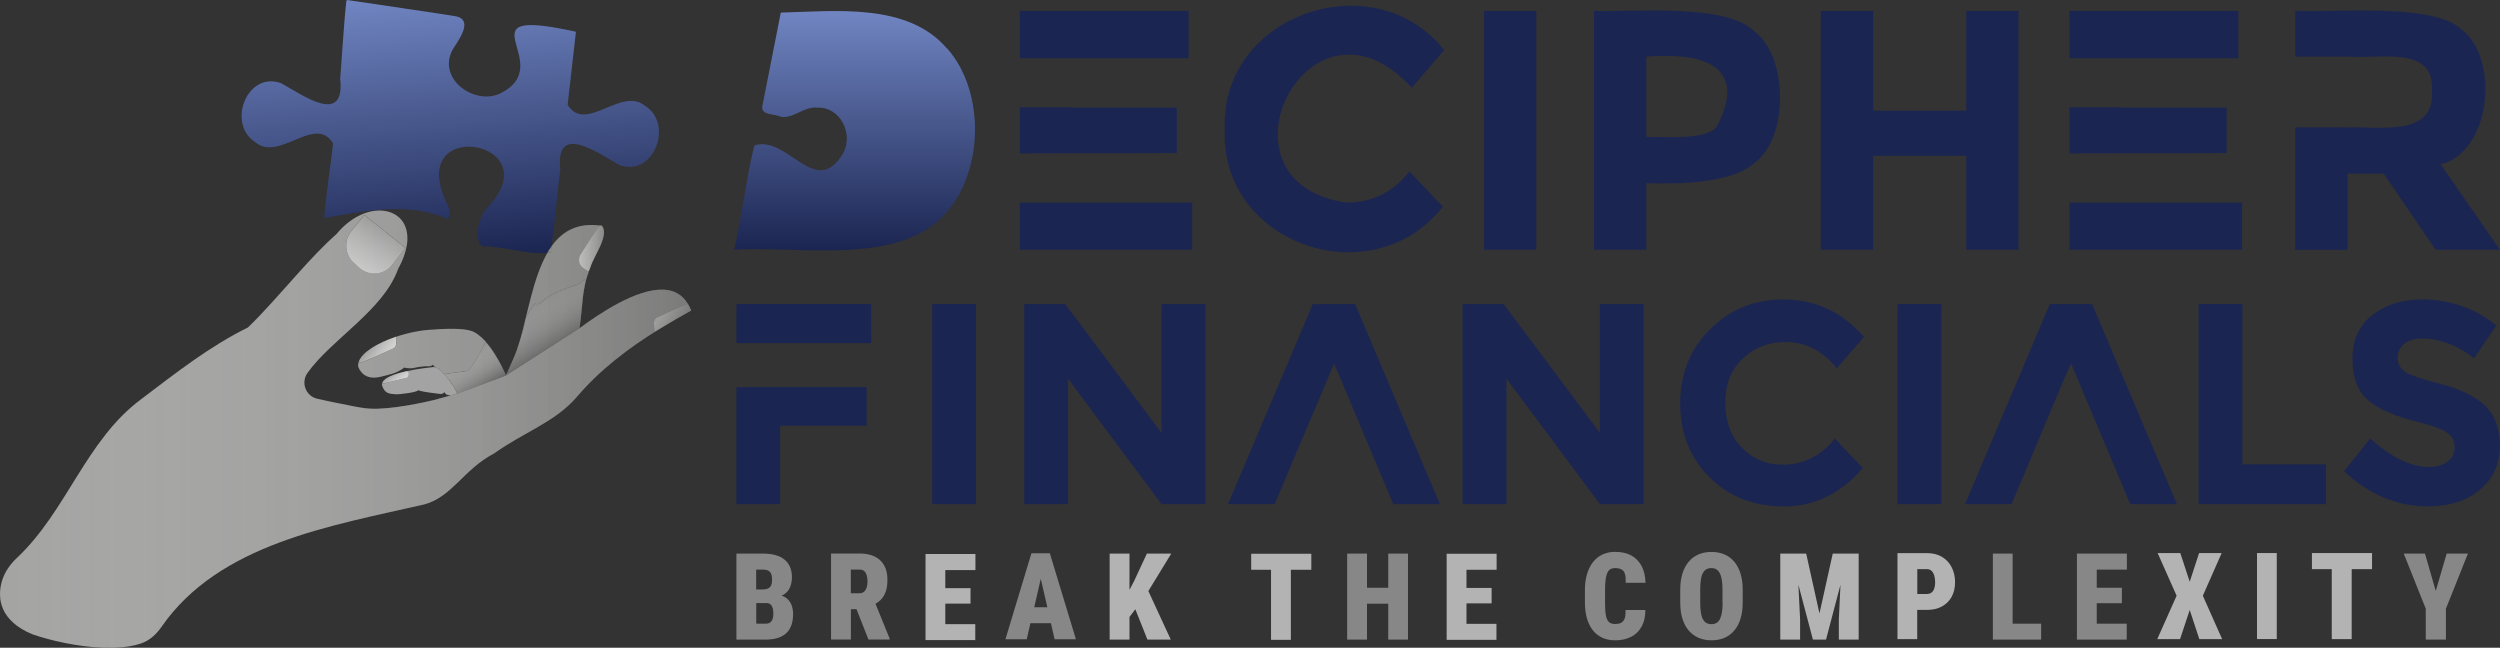 <svg width="220" height="57" viewBox="0 0 220 57" fill="none" xmlns="http://www.w3.org/2000/svg">
<rect x="0" y="0" width="220" height="57" fill="#333333" stroke="none"/>
<path d="M82.031 26.755L85.886 26.755L85.886 44.365L82.031 44.365L82.031 26.755Z" fill="#1B2551"/>
<path d="M102.212 26.755L106.067 26.755L106.067 44.365L102.212 44.365L93.987 33.328L93.987 44.365L90.133 44.365L90.133 26.755L93.74 26.755L102.212 38.093L102.212 26.755Z" fill="#1B2551"/>
<path d="M140.792 26.755L144.647 26.755L144.647 44.365L140.792 44.365L132.568 33.328L132.568 44.365L128.713 44.365L128.713 26.755L132.32 26.755L140.792 38.093L140.792 26.755Z" fill="#1B2551"/>
<path d="M156.822 40.889C158.712 40.889 160.264 40.126 161.467 38.598L163.934 41.191C161.975 43.44 159.667 44.569 157.008 44.569C154.349 44.569 152.157 43.714 150.439 41.997C148.721 40.287 147.855 38.121 147.855 35.508C147.855 32.894 148.735 30.714 150.487 28.97C152.239 27.225 154.383 26.349 156.918 26.349C159.749 26.349 162.12 27.449 164.03 29.649L161.632 32.417C160.416 30.876 158.897 30.098 157.09 30.098C155.64 30.098 154.404 30.581 153.373 31.548C152.342 32.515 151.827 33.819 151.827 35.452C151.827 37.091 152.315 38.402 153.284 39.397C154.266 40.392 155.441 40.889 156.822 40.889Z" fill="#1B2551"/>
<path d="M166.977 26.755L170.831 26.755L170.831 44.365L166.977 44.365L166.977 26.755Z" fill="#1B2551"/>
<path d="M193.479 44.365L193.479 26.755L197.333 26.755L197.333 40.861L204.692 40.861L204.692 44.365L193.479 44.365Z" fill="#1B2551"/>
<path d="M211.549 30.273C211.178 30.581 210.993 30.995 210.993 31.506C210.993 32.018 211.22 32.424 211.673 32.726C212.127 33.027 213.171 33.384 214.813 33.798C216.448 34.211 217.726 34.828 218.626 35.648C219.533 36.468 219.987 37.673 219.987 39.25C219.987 40.826 219.41 42.109 218.249 43.09C217.087 44.071 215.562 44.562 213.666 44.562C210.931 44.562 208.471 43.531 206.279 41.464L208.574 38.591C210.436 40.252 212.154 41.086 213.734 41.086C214.442 41.086 214.999 40.931 215.404 40.616C215.809 40.308 216.009 39.887 216.009 39.355C216.009 38.822 215.796 38.409 215.37 38.093C214.944 37.785 214.092 37.47 212.827 37.147C210.821 36.664 209.351 36.026 208.416 35.248C207.489 34.471 207.021 33.244 207.021 31.569C207.021 29.901 207.612 28.612 208.787 27.701C209.962 26.797 211.433 26.342 213.198 26.342C214.353 26.342 215.5 26.545 216.655 26.944C217.809 27.344 218.812 27.918 219.671 28.654L217.72 31.527C216.222 30.371 214.676 29.789 213.075 29.789C212.429 29.803 211.92 29.958 211.549 30.273Z" fill="#1B2551"/>
<path d="M117.402 31.997L122.61 44.365L126.712 44.365L119.25 26.755L115.526 26.755L108.064 44.365L112.166 44.365" fill="#1B2551"/>
<path d="M182.258 31.997L187.466 44.365L191.568 44.365L184.106 26.755L180.382 26.755L172.92 44.365L177.022 44.365L181.708 33.195" fill="#1B2551"/>
<path d="M118.482 17.827C120.743 17.827 122.591 16.916 124.027 15.087L126.975 18.185C120.804 26.075 107.372 21.548 107.777 11.401C107.358 1.205 120.983 -3.343 127.091 4.415L124.233 7.722C115.225 -2.144 106.059 16.047 118.482 17.827Z" fill="#1B2551"/>
<path d="M135.192 0.96L130.596 0.96L130.596 21.983L135.192 21.983L135.192 0.96Z" fill="#1B2551"/>
<path d="M154.465 2.838C152.012 0.245 143.98 1.079 140.27 0.96L140.27 21.983L144.873 21.983L144.873 16.117C147.972 16.244 152.644 16.055 154.41 14.31C157.399 12.207 157.344 5.01 154.465 2.838ZM151.091 11.107C150.212 12.383 146.481 12.004 144.873 12.053L144.873 4.989C149.545 4.597 153.95 5.62 151.091 11.107Z" fill="#1B2551"/>
<path d="M173.031 0.96L177.628 0.96L177.628 21.983L173.031 21.983L173.031 13.714L164.834 13.714L164.834 21.983L160.23 21.983L160.23 0.96L164.834 0.96L164.834 9.741L173.031 9.741L173.031 0.96Z" fill="#1B2551"/>
<path d="M214.779 14.464C219.204 13.377 220.001 5.228 216.648 2.614C214.236 0.252 205.62 1.107 201.979 0.96L201.979 4.982L206.747 4.982L206.747 4.989C209.372 5.2 214.257 3.98 214.01 7.954C214.319 12.102 209.379 11.093 206.582 11.219L206.582 11.212L201.979 11.212L201.979 21.99L206.582 21.99L206.582 15.277L209.763 15.277L214.333 21.983L219.994 21.983L214.779 14.464Z" fill="#1B2551"/>
<path d="M104.594 0.96L89.732 0.96L89.732 5.123L104.594 5.123L104.594 0.96Z" fill="#1B2551"/>
<path d="M103.557 13.469L103.557 9.467L94.329 9.467L94.329 9.446L89.732 9.446L89.732 13.504" fill="#1B2551"/>
<path d="M94.329 17.827L89.732 17.827L89.732 21.983L104.917 21.983L104.917 17.827L94.329 17.827Z" fill="#1B2551"/>
<path d="M196.975 0.96L182.113 0.96L182.113 5.123L196.975 5.123L196.975 0.96Z" fill="#1B2551"/>
<path d="M195.945 13.469L195.945 9.467L186.717 9.467L186.717 9.446L182.113 9.446L182.113 13.504" fill="#1B2551"/>
<path d="M186.717 17.827L182.113 17.827L182.113 21.983L197.305 21.983L197.305 17.827L186.717 17.827Z" fill="#1B2551"/>
<path d="M83.295 4.226C79.839 0.224 73.51 0.988 68.707 1.107L68.605 1.64C68.577 1.633 68.632 1.647 68.605 1.64C68.598 1.668 68.598 1.689 68.591 1.717C68.563 1.717 68.618 1.717 68.591 1.717L67.079 9.369C66.962 10.175 68.213 10.007 68.714 10.28C69.841 10.462 70.769 9.327 71.951 9.474C73.936 9.397 75.146 11.787 74.184 13.518C71.738 17.547 69.34 11.878 66.406 12.796C65.973 13.938 64.997 20.602 64.592 21.976C69.999 21.611 78.657 23.377 82.889 19.117C86.531 15.543 86.833 8.234 83.363 4.275" fill="url(#paint0_linear_547_11215)"/>
<path d="M64.805 44.365L68.653 44.365L68.653 37.463L76.266 37.463L76.266 34.064L64.805 34.064L64.805 44.365Z" fill="#1B2551"/>
<path d="M76.664 26.755L64.805 26.755L64.805 30.196L76.664 30.196L76.664 26.755Z" fill="#1B2551"/>
<path d="M144.804 51.289C144.791 50.721 144.681 50.231 144.468 49.824C144.255 49.418 143.952 49.102 143.561 48.885C143.169 48.668 142.688 48.563 142.125 48.563C141.719 48.563 141.355 48.64 141.025 48.794C140.695 48.948 140.421 49.166 140.187 49.46C139.96 49.754 139.782 50.105 139.658 50.518C139.534 50.931 139.472 51.401 139.472 51.926L139.472 52.985C139.472 53.51 139.527 53.98 139.644 54.393C139.761 54.807 139.933 55.157 140.16 55.451C140.386 55.746 140.668 55.963 140.998 56.117C141.328 56.271 141.712 56.348 142.145 56.348C142.681 56.348 143.142 56.243 143.54 56.04C143.939 55.837 144.248 55.535 144.468 55.129C144.688 54.73 144.797 54.246 144.791 53.678L143.045 53.678C143.059 54.008 143.038 54.267 142.963 54.442C142.894 54.617 142.784 54.744 142.647 54.814C142.509 54.884 142.338 54.912 142.145 54.912C141.96 54.912 141.809 54.877 141.692 54.814C141.575 54.751 141.486 54.638 141.417 54.491C141.348 54.337 141.307 54.141 141.279 53.896C141.259 53.65 141.245 53.342 141.245 52.978L141.245 51.913C141.245 51.555 141.259 51.254 141.293 51.008C141.321 50.763 141.376 50.567 141.444 50.413C141.513 50.259 141.602 50.154 141.712 50.09C141.822 50.027 141.96 49.992 142.125 49.992C142.365 49.992 142.551 50.034 142.695 50.111C142.839 50.189 142.942 50.322 142.997 50.511C143.052 50.7 143.073 50.959 143.059 51.289L144.804 51.289Z" fill="#868786"/>
<path d="M152.595 49.411C152.355 49.13 152.066 48.92 151.73 48.78C151.393 48.64 151.022 48.57 150.61 48.57C150.197 48.57 149.826 48.64 149.49 48.78C149.153 48.92 148.864 49.13 148.624 49.411C148.384 49.691 148.191 50.034 148.061 50.448C147.93 50.861 147.861 51.345 147.861 51.892L147.861 53.034C147.861 53.58 147.93 54.057 148.061 54.47C148.191 54.884 148.384 55.227 148.624 55.507C148.871 55.788 149.16 55.998 149.497 56.138C149.833 56.278 150.204 56.348 150.617 56.348C151.022 56.348 151.393 56.278 151.73 56.138C152.066 55.998 152.355 55.788 152.595 55.507C152.843 55.227 153.028 54.884 153.159 54.47C153.289 54.057 153.358 53.58 153.358 53.034L153.358 51.892C153.358 51.345 153.289 50.868 153.159 50.448C153.021 50.034 152.836 49.684 152.595 49.411ZM151.592 53.034C151.592 53.37 151.572 53.657 151.53 53.896C151.489 54.134 151.427 54.33 151.352 54.484C151.269 54.639 151.173 54.751 151.043 54.821C150.919 54.891 150.775 54.926 150.61 54.926C150.438 54.926 150.294 54.891 150.163 54.821C150.039 54.751 149.936 54.639 149.854 54.484C149.771 54.33 149.716 54.134 149.675 53.896C149.641 53.657 149.62 53.37 149.62 53.034L149.62 51.877C149.62 51.541 149.641 51.247 149.675 51.008C149.71 50.77 149.771 50.574 149.854 50.427C149.936 50.28 150.033 50.168 150.156 50.097C150.28 50.027 150.424 49.992 150.596 49.992C150.761 49.992 150.905 50.027 151.029 50.097C151.153 50.168 151.256 50.273 151.331 50.427C151.414 50.574 151.475 50.77 151.517 51.008C151.558 51.247 151.579 51.534 151.579 51.877L151.579 53.034L151.592 53.034Z" fill="#868786"/>
<path d="M170.893 49.004C170.522 48.78 170.082 48.675 169.567 48.675L166.977 48.675L166.977 56.243L168.715 56.243L168.715 53.671L169.56 53.671C170.075 53.671 170.515 53.573 170.886 53.37C171.257 53.167 171.546 52.886 171.745 52.522C171.944 52.158 172.047 51.73 172.047 51.24C172.047 50.742 171.944 50.301 171.745 49.915C171.553 49.53 171.264 49.229 170.893 49.004ZM170.22 51.772C170.172 51.926 170.089 52.046 169.986 52.137C169.876 52.221 169.739 52.27 169.567 52.27L168.722 52.27L168.722 50.084L169.567 50.084C169.739 50.084 169.883 50.139 169.986 50.245C170.096 50.357 170.172 50.497 170.22 50.672C170.268 50.847 170.295 51.044 170.295 51.247C170.295 51.443 170.268 51.618 170.22 51.772Z" fill="#B3B3B3"/>
<path d="M195.506 48.668L193.521 48.668L192.696 51.191L191.865 48.668L189.872 48.668L191.542 52.424L189.838 56.243L191.844 56.243L192.696 53.678L193.541 56.243L195.548 56.243L193.851 52.424L195.506 48.668Z" fill="#B3B3B3"/>
<path d="M200.356 48.668L198.617 48.668L198.617 56.236L200.356 56.236L200.356 48.668Z" fill="#B3B3B3"/>
<path d="M205.194 48.668L203.449 48.668L203.449 50.084L205.194 50.084L205.194 56.243L206.947 56.243L206.947 50.084L208.74 50.084L208.74 48.668L206.947 48.668L205.194 48.668Z" fill="#B3B3B3"/>
<path d="M111.851 48.731L110.105 48.731L110.105 50.14L111.851 50.14L111.851 56.306L113.596 56.306L113.596 50.14L115.396 50.14L115.396 48.731L113.596 48.731L111.851 48.731Z" fill="#B3B3B3"/>
<path d="M128.445 48.731L127.305 48.731L127.305 56.306L128.445 56.306L129.05 56.306L131.688 56.306L131.688 54.898L129.05 54.898L129.05 53.097L131.262 53.097L131.262 51.737L129.05 51.737L129.05 50.14L131.702 50.14L131.702 48.731L129.05 48.731L128.445 48.731Z" fill="#B3B3B3"/>
<path d="M100.926 48.717L99.82 51.093L99.394 51.913L99.394 48.717L97.648 48.717L97.648 56.285L99.394 56.285L99.394 54.295L99.909 53.615L100.974 56.285L103.028 56.285L101.056 52.011L103.07 48.717L100.926 48.717Z" fill="#B3B3B3"/>
<path d="M82.581 48.752L81.447 48.752L81.447 56.327L82.581 56.327L83.186 56.327L85.824 56.327L85.824 54.926L83.186 54.926L83.186 53.118L85.405 53.118L85.405 51.758L83.186 51.758L83.186 50.168L85.838 50.168L85.838 48.752L83.186 48.752L82.581 48.752Z" fill="#B3B3B3"/>
<path d="M177.111 48.717L175.373 48.717L175.373 56.285L176.507 56.285L177.111 56.285L179.619 56.285L179.619 54.884L177.111 54.884L177.111 48.717Z" fill="#868786"/>
<path d="M183.908 48.717L182.768 48.717L182.768 56.285L183.908 56.285L184.513 56.285L187.151 56.285L187.151 54.884L184.513 54.884L184.513 53.083L186.725 53.083L186.725 51.723L184.513 51.723L184.513 50.126L187.165 50.126L187.165 48.717L184.513 48.717L183.908 48.717Z" fill="#868786"/>
<path d="M215.308 48.717L214.346 52.004L213.398 48.717L211.529 48.717L213.467 53.566L213.467 56.285L215.24 56.285L215.24 53.566L217.177 48.717L215.308 48.717Z" fill="#868786"/>
<path d="M122.165 51.723L120.296 51.723L120.296 48.717L118.551 48.717L118.551 56.285L120.296 56.285L120.296 53.125L122.165 53.125L122.165 56.285L123.903 56.285L123.903 48.717L122.165 48.717L122.165 51.723Z" fill="#868786"/>
<path d="M69.106 52.564C69.01 52.501 68.9 52.459 68.776 52.424C68.838 52.396 68.9 52.368 68.955 52.333C69.223 52.165 69.415 51.947 69.525 51.674C69.635 51.401 69.69 51.114 69.69 50.805C69.69 50.455 69.635 50.147 69.518 49.88C69.401 49.621 69.237 49.404 69.017 49.229C68.797 49.053 68.529 48.927 68.22 48.843C67.91 48.759 67.553 48.717 67.155 48.717L64.805 48.717L64.805 56.285L65.464 56.285L66.55 56.285L67.374 56.285C67.91 56.285 68.357 56.201 68.721 56.033C69.079 55.865 69.353 55.62 69.525 55.283C69.704 54.954 69.793 54.533 69.793 54.043C69.793 53.748 69.745 53.475 69.642 53.209C69.532 52.943 69.36 52.725 69.106 52.564ZM67.155 50.126C67.34 50.126 67.491 50.154 67.608 50.217C67.725 50.28 67.814 50.371 67.862 50.504C67.917 50.637 67.945 50.812 67.945 51.023C67.945 51.212 67.917 51.366 67.869 51.492C67.814 51.618 67.732 51.709 67.615 51.772C67.498 51.835 67.333 51.87 67.127 51.87L66.543 51.87L66.543 50.126L67.155 50.126ZM67.993 54.456C67.952 54.589 67.883 54.688 67.787 54.765C67.691 54.842 67.553 54.884 67.374 54.884L66.55 54.884L66.55 53.069L67.436 53.069C67.594 53.069 67.718 53.111 67.807 53.188C67.897 53.265 67.959 53.377 68 53.517C68.041 53.657 68.055 53.826 68.055 54.022C68.055 54.183 68.034 54.323 67.993 54.456Z" fill="#868786"/>
<path d="M77.482 52.809C77.675 52.62 77.826 52.382 77.936 52.088C78.046 51.793 78.094 51.436 78.094 51.002C78.094 50.504 77.998 50.084 77.799 49.74C77.606 49.397 77.324 49.145 76.96 48.969C76.596 48.794 76.17 48.71 75.668 48.71L73.133 48.71L73.133 56.278L74.878 56.278L74.878 53.608L75.373 53.608L76.424 56.278L78.293 56.278L78.293 56.201L77.043 53.132C77.201 53.048 77.352 52.936 77.482 52.809ZM74.878 50.126L75.675 50.126C75.826 50.126 75.95 50.168 76.046 50.252C76.143 50.336 76.218 50.455 76.266 50.609C76.314 50.763 76.342 50.952 76.342 51.17C76.342 51.387 76.314 51.569 76.259 51.723C76.204 51.877 76.129 51.997 76.026 52.081C75.923 52.165 75.785 52.207 75.627 52.207L74.871 52.207L74.871 50.126L74.878 50.126Z" fill="#868786"/>
<path d="M91.939 48.689L91.204 48.689L90.765 48.689L88.477 56.257L90.352 56.257L90.675 54.842L92.482 54.842L92.805 56.257L94.681 56.257L92.386 48.689L91.939 48.689ZM91.012 53.44L91.589 50.931L92.166 53.44L91.012 53.44Z" fill="#868786"/>
<path d="M162.092 48.717L161.281 48.717L160.113 53.987L158.945 48.717L158.128 48.717L157.537 48.717L156.664 48.717L156.664 56.285L158.409 56.285L158.409 54.519L158.258 51.45L159.536 56.285L160.69 56.285L161.962 51.457L161.817 54.519L161.817 56.285L163.563 56.285L163.563 48.717L162.683 48.717L162.092 48.717Z" fill="#B3B3B3"/>
<path d="M49.307 14.912C48.861 10.701 52.66 13.511 54.516 14.527C57.539 15.62 59.339 10.897 56.735 9.292C54.674 7.61 51.52 11.766 49.953 9.229L50.682 2.796C40.093 0.455 49.307 5.648 43.976 8.248C41.701 9.264 38.465 6.924 39.825 4.38C40.293 3.609 41.694 1.815 40.176 1.444C39.159 1.261 31.752 0.182 30.55 1.14034e-08L30.543 0.049C30.522 0.035 30.502 0.021 30.488 0.021C30.268 1.787 29.979 6.713 29.938 6.924C30.392 11.135 26.592 8.332 24.73 7.316C21.707 6.23 19.913 10.953 22.517 12.551C24.579 14.232 27.733 10.07 29.299 12.6C29.347 12.81 28.571 17.904 28.537 19.187C32.089 18.563 36.019 17.722 39.427 19.292C39.722 18.717 39.482 18.178 39.214 17.659C35.827 10.161 48.6 12.425 42.835 18.318C42.155 19.117 41.612 21.03 42.443 21.668C44.305 21.661 46.394 22.438 48.167 22.249C48.284 22.053 48.401 21.857 48.531 21.675C48.751 20.021 49.259 15.13 49.307 14.912Z" fill="url(#paint1_linear_547_11215)"/>
<path d="M31.594 32.438C31.512 32.242 31.505 32.046 31.567 31.843L31.56 31.836" fill="#A4A4A3"/>
<path d="M31.916 32.887C32.246 33.174 32.706 33.279 33.146 33.209C32.706 33.279 32.246 33.167 31.916 32.887Z" fill="#A4A4A3"/>
<path d="M43 30.385C43.33 30.812 43.625 31.282 43.866 31.709C43.625 31.268 43.337 30.805 43 30.385Z" fill="#A4A4A3"/>
<path d="M41.694 29.215C41.687 29.215 41.68 29.215 41.68 29.208C41.687 29.215 41.701 29.215 41.708 29.222C41.701 29.222 41.701 29.215 41.694 29.215Z" fill="#A4A4A3"/>
<path d="M44.525 33.013C44.525 33.013 44.539 32.992 44.552 32.964C44.545 32.978 44.532 32.992 44.525 33.013C44.518 32.985 44.504 32.964 44.49 32.943C44.497 32.957 44.504 32.971 44.511 32.985C44.518 32.999 44.525 33.006 44.525 33.013Z" fill="#A4A4A3"/>
<path d="M31.621 32.522C31.676 32.627 31.759 32.705 31.834 32.789C31.752 32.705 31.676 32.62 31.621 32.515C31.621 32.515 31.621 32.515 31.621 32.522Z" fill="#A4A4A3"/>
<path d="M38.266 32.326C38.307 32.333 38.341 32.347 38.382 32.354C38.348 32.333 38.307 32.326 38.266 32.326Z" fill="#A4A4A3"/>
<path d="M38.184 32.298C38.232 32.291 38.28 32.284 38.321 32.291L38.314 32.291C38.273 32.291 38.218 32.298 38.17 32.305C38.184 32.305 38.197 32.312 38.211 32.312C38.197 32.305 38.191 32.298 38.184 32.298Z" fill="#A4A4A3"/>
<path d="M48.181 22.242C48.174 22.242 48.174 22.249 48.181 22.242C46.909 24.436 46.442 27.659 45.721 30.07C45.728 30.056 45.728 30.042 45.734 30.028C46.442 27.617 46.916 24.422 48.181 22.242Z" fill="#A4A4A3"/>
<path d="M38.575 35.108C38.554 35.108 39.049 34.989 39.021 34.982C39.035 34.975 39.049 34.975 39.063 34.968C38.891 35.017 38.719 35.066 38.561 35.101C38.561 35.108 38.568 35.108 38.575 35.108C38.506 35.122 38.424 35.143 38.348 35.164C38.211 35.199 38.121 35.22 38.121 35.22C36.754 35.55 34.102 36.068 32.535 35.956C34.294 36.082 37.427 35.41 38.575 35.108Z" fill="#A4A4A3"/>
<path d="M39.426 34.863C39.399 34.87 39.365 34.884 39.33 34.891C39.365 34.884 39.392 34.87 39.426 34.863Z" fill="#A4A4A3"/>
<path d="M52.406 19.803C50.612 19.691 49.403 20.455 48.537 21.675C48.537 21.682 48.537 21.682 48.537 21.689C49.41 20.462 50.619 19.691 52.406 19.803Z" fill="#A4A4A3"/>
<path d="M58.363 25.487C55.979 25.403 52.715 27.617 51.004 28.878C51.004 28.878 51.004 28.878 51.004 28.885C52.708 27.624 55.979 25.41 58.363 25.487Z" fill="#A4A4A3"/>
<path d="M0.152 51.191C0.378 50.364 0.887 49.656 1.505 49.074C5.875 44.954 7.559 38.731 12.423 35.129C15.467 32.824 18.442 30.476 21.83 28.808C23.252 27.456 24.784 25.669 26.317 23.959C24.777 25.662 23.245 27.449 21.823 28.808C18.436 30.476 15.453 32.824 12.416 35.129C7.559 38.738 5.875 44.954 1.505 49.081C0.887 49.663 0.378 50.371 0.152 51.191C-0.267 52.697 0.028 54.652 2.859 55.816C0.035 54.652 -0.254 52.697 0.152 51.191Z" fill="#A4A4A3"/>
<path d="M33.469 18.528C32.26 18.507 30.803 19.159 29.607 20.616C29.614 20.623 29.621 20.623 29.607 20.623C30.803 19.166 32.26 18.507 33.469 18.528Z" fill="#A4A4A3"/>
<path d="M39.572 34.814C39.551 34.821 39.53 34.828 39.51 34.835C39.53 34.828 39.544 34.821 39.572 34.814Z" fill="#A4A4A3"/>
<path d="M48.538 21.682C48.538 21.675 48.538 21.675 48.538 21.668C48.407 21.85 48.284 22.039 48.174 22.242L48.181 22.242C48.291 22.053 48.407 21.864 48.538 21.682Z" fill="#A4A4A3"/>
<path opacity="0.25" d="M51.39 25.48C51.39 25.487 51.39 25.494 51.383 25.501C51.328 25.837 51.287 26.18 51.252 26.517L51.163 27.421C51.163 27.442 51.163 27.477 51.156 27.526C51.273 26.293 51.369 25.045 51.809 23.889L51.802 23.889C51.617 24.407 51.479 24.94 51.39 25.48Z" fill="url(#paint2_linear_547_11215)"/>
<path opacity="0.25" d="M31.621 32.508C31.621 32.515 31.621 32.515 31.621 32.508C31.607 32.487 31.607 32.459 31.6 32.438C31.607 32.466 31.607 32.487 31.621 32.508Z" fill="url(#paint3_linear_547_11215)"/>
<path opacity="0.25" d="M51.032 28.605C51.012 28.759 50.998 28.871 50.998 28.871C50.998 28.878 50.998 28.878 50.998 28.885C50.998 28.885 51.005 28.885 51.005 28.878C51.06 28.521 51.101 28.157 51.136 27.792C51.122 27.883 51.115 27.988 51.101 28.087C51.081 28.269 51.06 28.437 51.032 28.605Z" fill="url(#paint4_linear_547_11215)"/>
<path opacity="0.25" d="M60.83 27.323C60.823 27.33 60.83 27.33 60.83 27.323C60.816 27.33 60.802 27.344 60.788 27.351C60.802 27.344 60.816 27.337 60.83 27.323C60.795 27.218 60.74 27.14 60.699 27.042L60.83 27.323Z" fill="url(#paint5_linear_547_11215)"/>
<path opacity="0.25" d="M52.777 19.846C52.654 19.832 52.523 19.811 52.406 19.803C52.53 19.811 52.654 19.832 52.777 19.846Z" fill="url(#paint6_linear_547_11215)"/>
<path opacity="0.25" d="M41.626 29.18C41.571 29.159 41.516 29.145 41.461 29.124C41.536 29.152 41.619 29.173 41.681 29.208C41.66 29.201 41.647 29.187 41.626 29.18Z" fill="url(#paint7_linear_547_11215)"/>
<path opacity="0.25" d="M44.731 32.585C44.649 32.761 44.587 32.894 44.553 32.957C44.587 32.901 44.615 32.852 44.642 32.796L44.731 32.585Z" fill="url(#paint8_linear_547_11215)"/>
<path opacity="0.25" d="M41.329 29.082C40.408 28.801 39.426 28.892 38.684 28.962C39.467 28.934 40.608 28.899 41.329 29.082Z" fill="url(#paint9_linear_547_11215)"/>
<path opacity="0.25" d="M29.609 20.616C29.602 20.616 29.602 20.616 29.609 20.616C29.609 20.609 29.602 20.602 29.615 20.602C28.544 21.541 27.43 22.726 26.324 23.959C27.43 22.74 28.537 21.555 29.609 20.616Z" fill="url(#paint10_linear_547_11215)"/>
<path opacity="0.25" d="M35.042 23.672C33.723 27.316 29.174 29.852 27.065 32.817C26.467 33.658 26.921 34.856 27.917 35.08C29.064 35.346 30.342 35.585 31.27 35.774C31.442 35.809 32.026 35.921 32.527 35.949C32.527 35.949 32.527 35.949 32.534 35.949C32.033 35.921 31.442 35.802 31.277 35.774C30.349 35.585 29.071 35.346 27.924 35.087C26.927 34.856 26.474 33.665 27.072 32.824C29.174 29.852 33.73 27.316 35.042 23.672C36.808 20.462 35.489 18.556 33.469 18.521C35.482 18.563 36.801 20.469 35.042 23.672Z" fill="url(#paint11_linear_547_11215)"/>
<path opacity="0.25" d="M44.154 32.256C44.284 32.515 44.394 32.747 44.49 32.943C44.415 32.768 44.188 32.284 43.865 31.709C43.92 31.801 43.968 31.899 44.016 31.99C44.065 32.074 44.113 32.165 44.154 32.256Z" fill="url(#paint12_linear_547_11215)"/>
<path opacity="0.25" d="M33.641 33.118L33.256 33.202C33.222 33.209 33.188 33.202 33.147 33.209C33.181 33.202 33.222 33.209 33.256 33.202L33.641 33.118C33.971 33.041 34.294 32.95 34.624 32.859C34.631 32.859 34.638 32.852 34.644 32.852C34.308 32.943 33.971 33.041 33.641 33.118Z" fill="url(#paint13_linear_547_11215)"/>
<path opacity="0.25" d="M60.548 26.762C60.04 25.893 59.263 25.515 58.363 25.487C59.263 25.515 60.033 25.893 60.548 26.762Z" fill="url(#paint14_linear_547_11215)"/>
<path opacity="0.25" d="M57.958 28.991C55.299 30.63 52.812 32.515 50.73 34.961C48.813 37.168 46.106 38.023 43.481 39.901C40.781 41.31 39.771 43.735 37.339 44.386C29.134 46.271 19.282 47.82 14.197 55.185C13.743 55.837 13.139 56.376 12.397 56.629C11.73 56.853 10.961 56.965 10.136 57C10.954 56.965 11.73 56.853 12.397 56.629C13.139 56.383 13.743 55.837 14.197 55.185C19.282 47.827 29.134 46.278 37.339 44.386C39.778 43.735 40.788 41.31 43.481 39.901C46.106 38.023 48.813 37.168 50.73 34.961C52.826 32.501 55.34 30.602 58.013 28.956C58 28.962 57.979 28.977 57.958 28.991Z" fill="url(#paint15_linear_547_11215)"/>
<path opacity="0.25" d="M42.999 30.385C42.607 29.873 42.16 29.439 41.707 29.222C42.195 29.488 42.628 29.909 42.999 30.385Z" fill="url(#paint16_linear_547_11215)"/>
<path d="M39.598 33.517L39.385 33.265C39.529 33.447 39.673 33.637 39.811 33.84C39.687 33.658 39.598 33.517 39.598 33.517Z" fill="#A4A4A3"/>
<path opacity="0.25" d="M39.598 33.517L39.385 33.265C39.529 33.447 39.673 33.637 39.811 33.84C39.687 33.658 39.598 33.517 39.598 33.517Z" fill="url(#paint17_linear_547_11215)"/>
<path d="M39.832 33.889C39.976 34.106 40.1 34.33 40.21 34.562C40.12 34.358 39.969 34.099 39.832 33.889Z" fill="#A4A4A3"/>
<path opacity="0.25" d="M39.832 33.889C39.976 34.106 40.1 34.33 40.21 34.562C40.12 34.358 39.969 34.099 39.832 33.889Z" fill="url(#paint18_linear_547_11215)"/>
<path d="M48.538 21.682C48.496 21.976 48.469 22.179 48.455 22.214C48.366 22.228 48.27 22.228 48.181 22.242C46.916 24.422 46.449 27.617 45.734 30.028C45.927 29.446 46.112 28.801 46.202 28.262C46.312 27.589 47.129 26.671 47.129 26.671C47.129 26.671 47.239 26.986 47.727 26.51C48.215 26.033 49.094 25.662 49.094 25.662C49.094 25.662 50.42 25.108 50.668 25.108C50.908 25.108 51.705 24.302 51.582 24.576C51.527 24.702 51.451 25.115 51.396 25.48C51.485 24.94 51.616 24.408 51.815 23.896C51.808 23.903 51.801 23.903 51.781 23.896C51.712 23.868 51.54 23.763 51.362 23.644C50.956 23.37 50.84 22.824 51.101 22.403C51.643 21.541 52.509 20.182 52.791 19.853C52.667 19.839 52.537 19.818 52.42 19.811C50.62 19.691 49.41 20.462 48.538 21.682Z" fill="#A4A4A3"/>
<path opacity="0.25" d="M48.538 21.682C48.496 21.976 48.469 22.179 48.455 22.214C48.366 22.228 48.27 22.228 48.181 22.242C46.916 24.422 46.449 27.617 45.734 30.028C45.927 29.446 46.112 28.801 46.202 28.262C46.312 27.589 47.129 26.671 47.129 26.671C47.129 26.671 47.239 26.986 47.727 26.51C48.215 26.033 49.094 25.662 49.094 25.662C49.094 25.662 50.42 25.108 50.668 25.108C50.908 25.108 51.705 24.302 51.582 24.576C51.527 24.702 51.451 25.115 51.396 25.48C51.485 24.94 51.616 24.408 51.815 23.896C51.808 23.903 51.801 23.903 51.781 23.896C51.712 23.868 51.54 23.763 51.362 23.644C50.956 23.37 50.84 22.824 51.101 22.403C51.643 21.541 52.509 20.182 52.791 19.853C52.667 19.839 52.537 19.818 52.42 19.811C50.62 19.691 49.41 20.462 48.538 21.682Z" fill="url(#paint19_linear_547_11215)"/>
<path d="M51.1 28.094C51.079 28.276 51.052 28.458 51.031 28.605C51.059 28.437 51.079 28.269 51.1 28.094Z" fill="#A4A4A3"/>
<path opacity="0.25" d="M51.1 28.094C51.079 28.276 51.052 28.458 51.031 28.605C51.059 28.437 51.079 28.269 51.1 28.094Z" fill="url(#paint20_linear_547_11215)"/>
<path d="M51.258 26.517C51.292 26.174 51.333 25.837 51.388 25.501C51.34 25.823 51.299 26.096 51.299 26.096L51.258 26.517Z" fill="#A4A4A3"/>
<path opacity="0.25" d="M51.258 26.517C51.292 26.174 51.333 25.837 51.388 25.501C51.34 25.823 51.299 26.096 51.299 26.096L51.258 26.517Z" fill="url(#paint21_linear_547_11215)"/>
<path d="M12.396 56.629C13.138 56.383 13.743 55.837 14.196 55.185C19.281 47.827 29.134 46.278 37.338 44.386C39.777 43.735 40.787 41.31 43.48 39.901C46.105 38.023 48.812 37.168 50.729 34.961C52.811 32.515 55.306 30.63 57.958 28.991C57.752 29.11 57.614 29.194 57.607 29.208C57.58 29.25 57.559 28.78 57.545 28.43C57.538 28.213 57.655 28.017 57.848 27.925C58.597 27.568 60.431 26.699 60.548 26.762C60.033 25.893 59.263 25.515 58.363 25.487C55.979 25.41 52.708 27.624 51.004 28.885C51.004 28.885 51.004 28.885 51.004 28.878C51.004 28.878 50.997 28.878 50.997 28.885C50.997 28.878 50.997 28.878 50.997 28.871L44.539 33.02L44.635 32.803C44.607 32.859 44.58 32.908 44.545 32.964C44.532 32.992 44.518 33.013 44.518 33.013L44.525 33.027L40.237 34.639C40.237 34.632 40.23 34.632 40.23 34.625C40.038 34.681 39.804 34.744 39.578 34.807C39.571 34.807 39.564 34.814 39.557 34.814L39.564 34.814C39.543 34.821 39.523 34.828 39.502 34.835C39.475 34.842 39.454 34.849 39.42 34.863C39.385 34.877 39.351 34.884 39.324 34.891C39.234 34.919 39.145 34.947 39.049 34.968C39.035 34.975 39.021 34.975 39.007 34.982C39.035 34.982 38.54 35.101 38.561 35.108C37.42 35.41 34.28 36.082 32.521 35.956C32.521 35.956 32.521 35.956 32.514 35.956C32.013 35.928 31.422 35.809 31.257 35.781C30.329 35.592 29.051 35.353 27.904 35.087C26.908 34.856 26.454 33.665 27.052 32.824C29.161 29.852 33.717 27.323 35.029 23.679C36.788 20.476 35.469 18.563 33.456 18.528C32.246 18.507 30.79 19.166 29.594 20.623C29.608 20.623 29.601 20.623 29.594 20.616L29.587 20.623C28.515 21.562 27.409 22.747 26.303 23.973C24.771 25.676 23.238 27.47 21.816 28.822C18.429 30.49 15.447 32.845 12.41 35.143C7.559 38.738 5.882 44.961 1.506 49.081C0.887 49.663 0.379 50.371 0.152 51.198C-0.26 52.704 0.035 54.66 2.866 55.823C4.446 56.369 6.858 56.923 9.098 57L10.142 57C10.96 56.965 11.73 56.853 12.396 56.629ZM30.955 20.28L32.061 18.907L35.682 21.815L34.555 23.237C33.861 24.197 32.508 24.345 31.628 23.56L31.154 23.139C30.329 22.41 30.24 21.135 30.955 20.28Z" fill="#A4A4A3"/>
<path opacity="0.25" d="M12.396 56.629C13.138 56.383 13.743 55.837 14.196 55.185C19.281 47.827 29.134 46.278 37.338 44.386C39.777 43.735 40.787 41.31 43.48 39.901C46.105 38.023 48.812 37.168 50.729 34.961C52.811 32.515 55.306 30.63 57.958 28.991C57.752 29.11 57.614 29.194 57.607 29.208C57.58 29.25 57.559 28.78 57.545 28.43C57.538 28.213 57.655 28.017 57.848 27.925C58.597 27.568 60.431 26.699 60.548 26.762C60.033 25.893 59.263 25.515 58.363 25.487C55.979 25.41 52.708 27.624 51.004 28.885C51.004 28.885 51.004 28.885 51.004 28.878C51.004 28.878 50.997 28.878 50.997 28.885C50.997 28.878 50.997 28.878 50.997 28.871L44.539 33.02L44.635 32.803C44.607 32.859 44.58 32.908 44.545 32.964C44.532 32.992 44.518 33.013 44.518 33.013L44.525 33.027L40.237 34.639C40.237 34.632 40.23 34.632 40.23 34.625C40.038 34.681 39.804 34.744 39.578 34.807C39.571 34.807 39.564 34.814 39.557 34.814L39.564 34.814C39.543 34.821 39.523 34.828 39.502 34.835C39.475 34.842 39.454 34.849 39.42 34.863C39.385 34.877 39.351 34.884 39.324 34.891C39.234 34.919 39.145 34.947 39.049 34.968C39.035 34.975 39.021 34.975 39.007 34.982C39.035 34.982 38.54 35.101 38.561 35.108C37.42 35.41 34.28 36.082 32.521 35.956C32.521 35.956 32.521 35.956 32.514 35.956C32.013 35.928 31.422 35.809 31.257 35.781C30.329 35.592 29.051 35.353 27.904 35.087C26.908 34.856 26.454 33.665 27.052 32.824C29.161 29.852 33.717 27.323 35.029 23.679C36.788 20.476 35.469 18.563 33.456 18.528C32.246 18.507 30.79 19.166 29.594 20.623C29.608 20.623 29.601 20.623 29.594 20.616L29.587 20.623C28.515 21.562 27.409 22.747 26.303 23.973C24.771 25.676 23.238 27.47 21.816 28.822C18.429 30.49 15.447 32.845 12.41 35.143C7.559 38.738 5.882 44.961 1.506 49.081C0.887 49.663 0.379 50.371 0.152 51.198C-0.26 52.704 0.035 54.66 2.866 55.823C4.446 56.369 6.858 56.923 9.098 57L10.142 57C10.96 56.965 11.73 56.853 12.396 56.629ZM30.955 20.28L32.061 18.907L35.682 21.815L34.555 23.237C33.861 24.197 32.508 24.345 31.628 23.56L31.154 23.139C30.329 22.41 30.24 21.135 30.955 20.28Z" fill="url(#paint22_linear_547_11215)"/>
<path d="M33.642 33.118C33.971 33.041 34.308 32.95 34.645 32.852C35.029 32.712 35.524 32.431 35.538 32.347C35.614 32.368 36.108 32.445 36.328 32.396C36.321 32.396 36.335 32.396 36.328 32.396C36.788 32.291 37.208 32.228 37.627 32.228C37.668 32.228 37.702 32.235 37.743 32.235C37.792 32.228 37.84 32.221 37.86 32.221C37.915 32.214 38.08 32.13 38.121 32.088C38.121 32.088 38.156 32.284 38.328 32.291C38.286 32.291 38.238 32.298 38.19 32.298C38.197 32.298 38.204 32.305 38.211 32.312C38.231 32.319 38.252 32.326 38.273 32.326C38.314 32.333 38.348 32.34 38.389 32.354C38.41 32.361 38.424 32.361 38.444 32.368C38.623 32.424 38.76 32.578 38.891 32.712C39.063 32.887 39.221 33.062 39.372 33.244L39.09 32.915C39.09 32.915 40.65 32.712 41.083 32.648C41.516 32.586 42.759 30.084 42.759 30.084C42.759 30.084 43.419 30.855 44.031 31.99C43.982 31.899 43.934 31.808 43.879 31.709C43.639 31.282 43.343 30.812 43.014 30.385C42.636 29.909 42.21 29.488 41.722 29.222C41.715 29.215 41.701 29.215 41.694 29.208C41.633 29.173 41.55 29.152 41.474 29.124C41.426 29.11 41.385 29.096 41.337 29.082C40.622 28.899 39.475 28.934 38.692 28.962C38.486 28.983 38.3 28.998 38.142 29.005C37.139 29.033 35.964 29.271 34.878 29.628C34.878 29.825 34.871 30.112 34.858 30.308C34.844 30.462 34.755 30.588 34.624 30.651C33.923 30.981 31.731 32.011 31.649 31.92C31.608 31.878 31.594 31.864 31.58 31.85C31.518 32.046 31.525 32.249 31.608 32.445C31.621 32.466 31.621 32.494 31.635 32.515C31.69 32.62 31.773 32.705 31.848 32.789C31.876 32.817 31.896 32.859 31.931 32.887C32.26 33.174 32.721 33.279 33.16 33.209C33.195 33.202 33.229 33.209 33.27 33.202L33.642 33.118Z" fill="#A4A4A3"/>
<path opacity="0.25" d="M33.642 33.118C33.971 33.041 34.308 32.95 34.645 32.852C35.029 32.712 35.524 32.431 35.538 32.347C35.614 32.368 36.108 32.445 36.328 32.396C36.321 32.396 36.335 32.396 36.328 32.396C36.788 32.291 37.208 32.228 37.627 32.228C37.668 32.228 37.702 32.235 37.743 32.235C37.792 32.228 37.84 32.221 37.86 32.221C37.915 32.214 38.08 32.13 38.121 32.088C38.121 32.088 38.156 32.284 38.328 32.291C38.286 32.291 38.238 32.298 38.19 32.298C38.197 32.298 38.204 32.305 38.211 32.312C38.231 32.319 38.252 32.326 38.273 32.326C38.314 32.333 38.348 32.34 38.389 32.354C38.41 32.361 38.424 32.361 38.444 32.368C38.623 32.424 38.76 32.578 38.891 32.712C39.063 32.887 39.221 33.062 39.372 33.244L39.09 32.915C39.09 32.915 40.65 32.712 41.083 32.648C41.516 32.586 42.759 30.084 42.759 30.084C42.759 30.084 43.419 30.855 44.031 31.99C43.982 31.899 43.934 31.808 43.879 31.709C43.639 31.282 43.343 30.812 43.014 30.385C42.636 29.909 42.21 29.488 41.722 29.222C41.715 29.215 41.701 29.215 41.694 29.208C41.633 29.173 41.55 29.152 41.474 29.124C41.426 29.11 41.385 29.096 41.337 29.082C40.622 28.899 39.475 28.934 38.692 28.962C38.486 28.983 38.3 28.998 38.142 29.005C37.139 29.033 35.964 29.271 34.878 29.628C34.878 29.825 34.871 30.112 34.858 30.308C34.844 30.462 34.755 30.588 34.624 30.651C33.923 30.981 31.731 32.011 31.649 31.92C31.608 31.878 31.594 31.864 31.58 31.85C31.518 32.046 31.525 32.249 31.608 32.445C31.621 32.466 31.621 32.494 31.635 32.515C31.69 32.62 31.773 32.705 31.848 32.789C31.876 32.817 31.896 32.859 31.931 32.887C32.26 33.174 32.721 33.279 33.16 33.209C33.195 33.202 33.229 33.209 33.27 33.202L33.642 33.118Z" fill="url(#paint23_linear_547_11215)"/>
<path d="M44.353 32.669C44.394 32.754 44.469 32.908 44.504 32.978C44.497 32.971 44.49 32.95 44.483 32.936C44.387 32.74 44.277 32.508 44.147 32.249C44.222 32.389 44.291 32.529 44.353 32.669Z" fill="#A4A4A3"/>
<path opacity="0.25" d="M44.353 32.669C44.394 32.754 44.469 32.908 44.504 32.978C44.497 32.971 44.49 32.95 44.483 32.936C44.387 32.74 44.277 32.508 44.147 32.249C44.222 32.389 44.291 32.529 44.353 32.669Z" fill="url(#paint24_linear_547_11215)"/>
<path d="M60.829 27.323L60.822 27.329L60.829 27.323Z" fill="#A4A4A3"/>
<path opacity="0.25" d="M60.829 27.323L60.822 27.329L60.829 27.323Z" fill="url(#paint25_linear_547_11215)"/>
<path d="M29.602 20.616C29.609 20.616 29.609 20.616 29.602 20.616C29.609 20.616 29.624 20.624 29.602 20.616Z" fill="#A4A4A3"/>
<path opacity="0.25" d="M29.602 20.616C29.609 20.616 29.609 20.616 29.602 20.616C29.609 20.616 29.624 20.624 29.602 20.616Z" fill="url(#paint26_linear_547_11215)"/>
<path d="M48.537 21.682C48.413 21.857 48.29 22.046 48.18 22.242C48.269 22.235 48.365 22.228 48.455 22.214C48.468 22.186 48.496 21.983 48.537 21.682Z" fill="#A4A4A3"/>
<path opacity="0.25" d="M48.537 21.682C48.413 21.857 48.29 22.046 48.18 22.242C48.269 22.235 48.365 22.228 48.455 22.214C48.468 22.186 48.496 21.983 48.537 21.682Z" fill="url(#paint27_linear_547_11215)"/>
<path opacity="0.25" d="M45.198 31.52C45.39 31.093 45.562 30.602 45.713 30.077C45.452 30.869 45.198 31.513 45.198 31.513L44.73 32.586C44.751 32.536 44.779 32.48 44.806 32.431C44.889 32.242 45.005 31.962 45.198 31.52Z" fill="url(#paint28_linear_547_11215)"/>
<path opacity="0.25" d="M51.163 27.526C51.156 27.617 51.142 27.708 51.135 27.792C51.149 27.694 51.156 27.596 51.163 27.526Z" fill="url(#paint29_linear_547_11215)"/>
<path d="M44.806 32.431C44.923 32.172 45.068 31.864 45.198 31.541C45.397 31.093 45.576 30.581 45.741 30.028C45.734 30.042 45.734 30.056 45.727 30.07C45.569 30.595 45.404 31.086 45.212 31.513C45.006 31.962 44.889 32.242 44.806 32.431Z" fill="#A4A4A3"/>
<path opacity="0.25" d="M44.806 32.431C44.923 32.172 45.068 31.864 45.198 31.541C45.397 31.093 45.576 30.581 45.741 30.028C45.734 30.042 45.734 30.056 45.727 30.07C45.569 30.595 45.404 31.086 45.212 31.513C45.006 31.962 44.889 32.242 44.806 32.431Z" fill="url(#paint30_linear_547_11215)"/>
<path opacity="0.25" d="M51.258 26.517C51.203 27.042 51.155 27.568 51.1 28.094C51.113 27.988 51.127 27.89 51.134 27.799C51.141 27.708 51.155 27.617 51.161 27.533C51.168 27.491 51.168 27.449 51.168 27.428L51.258 26.517Z" fill="url(#paint31_linear_547_11215)"/>
<path opacity="0.25" d="M51.258 26.517C51.203 27.042 51.155 27.568 51.1 28.094C51.113 27.988 51.127 27.89 51.134 27.799C51.141 27.708 51.155 27.617 51.161 27.533C51.168 27.491 51.168 27.449 51.168 27.428L51.258 26.517Z" fill="url(#paint32_linear_547_11215)"/>
<path opacity="0.25" d="M51.034 28.605C51.019 28.696 51.012 28.78 50.998 28.871C50.998 28.871 51.012 28.759 51.034 28.605Z" fill="url(#paint33_linear_547_11215)"/>
<path opacity="0.25" d="M51.034 28.605C51.019 28.696 51.012 28.78 50.998 28.871C50.998 28.871 51.012 28.759 51.034 28.605Z" fill="url(#paint34_linear_547_11215)"/>
<path opacity="0.25" d="M44.806 32.431C44.778 32.487 44.757 32.536 44.73 32.585L44.641 32.796C44.682 32.719 44.723 32.614 44.806 32.431Z" fill="url(#paint35_linear_547_11215)"/>
<path opacity="0.25" d="M44.806 32.431C44.778 32.487 44.757 32.536 44.73 32.585L44.641 32.796C44.682 32.719 44.723 32.614 44.806 32.431Z" fill="url(#paint36_linear_547_11215)"/>
<path d="M51.101 28.094C51.156 27.568 51.204 27.042 51.259 26.517L51.3 26.096C51.3 26.096 51.341 25.816 51.389 25.501C51.389 25.494 51.389 25.487 51.396 25.48C51.458 25.115 51.527 24.695 51.582 24.576C51.699 24.302 50.908 25.108 50.668 25.108C50.428 25.108 49.094 25.662 49.094 25.662C49.094 25.662 48.215 26.033 47.727 26.51C47.239 26.986 47.129 26.671 47.129 26.671C47.129 26.671 46.312 27.589 46.202 28.262C46.112 28.801 45.927 29.446 45.735 30.028C45.57 30.581 45.398 31.093 45.192 31.541C45.061 31.864 44.917 32.172 44.8 32.431C44.725 32.614 44.676 32.719 44.635 32.803L44.539 33.02L50.998 28.871C51.011 28.787 51.018 28.696 51.032 28.605C51.053 28.458 51.073 28.276 51.101 28.094Z" fill="#A4A4A3"/>
<path opacity="0.25" d="M51.101 28.094C51.156 27.568 51.204 27.042 51.259 26.517L51.3 26.096C51.3 26.096 51.341 25.816 51.389 25.501C51.389 25.494 51.389 25.487 51.396 25.48C51.458 25.115 51.527 24.695 51.582 24.576C51.699 24.302 50.908 25.108 50.668 25.108C50.428 25.108 49.094 25.662 49.094 25.662C49.094 25.662 48.215 26.033 47.727 26.51C47.239 26.986 47.129 26.671 47.129 26.671C47.129 26.671 46.312 27.589 46.202 28.262C46.112 28.801 45.927 29.446 45.735 30.028C45.57 30.581 45.398 31.093 45.192 31.541C45.061 31.864 44.917 32.172 44.8 32.431C44.725 32.614 44.676 32.719 44.635 32.803L44.539 33.02L50.998 28.871C51.011 28.787 51.018 28.696 51.032 28.605C51.053 28.458 51.073 28.276 51.101 28.094Z" fill="url(#paint37_linear_547_11215)"/>
<path opacity="0.25" d="M51.101 28.094C51.156 27.568 51.204 27.042 51.259 26.517L51.3 26.096C51.3 26.096 51.341 25.816 51.389 25.501C51.389 25.494 51.389 25.487 51.396 25.48C51.458 25.115 51.527 24.695 51.582 24.576C51.699 24.302 50.908 25.108 50.668 25.108C50.428 25.108 49.094 25.662 49.094 25.662C49.094 25.662 48.215 26.033 47.727 26.51C47.239 26.986 47.129 26.671 47.129 26.671C47.129 26.671 46.312 27.589 46.202 28.262C46.112 28.801 45.927 29.446 45.735 30.028C45.57 30.581 45.398 31.093 45.192 31.541C45.061 31.864 44.917 32.172 44.8 32.431C44.725 32.614 44.676 32.719 44.635 32.803L44.539 33.02L50.998 28.871C51.011 28.787 51.018 28.696 51.032 28.605C51.053 28.458 51.073 28.276 51.101 28.094Z" fill="url(#paint38_linear_547_11215)"/>
<path d="M38.265 32.326C38.244 32.319 38.224 32.312 38.203 32.312C38.21 32.312 38.21 32.319 38.217 32.319C38.237 32.312 38.251 32.319 38.265 32.326Z" fill="#A3A3A3"/>
<path d="M40.238 34.625C40.231 34.604 40.217 34.576 40.211 34.555C40.101 34.323 39.977 34.099 39.833 33.882C39.826 33.868 39.812 33.854 39.805 33.84C39.668 33.644 39.53 33.447 39.379 33.265L39.352 33.237C39.2 33.055 39.049 32.859 38.878 32.691C38.747 32.564 38.603 32.424 38.431 32.361C38.41 32.354 38.397 32.354 38.376 32.347C38.335 32.333 38.3 32.326 38.259 32.319C38.245 32.319 38.225 32.312 38.211 32.312C38.204 32.312 38.197 32.305 38.197 32.305C38.184 32.305 38.17 32.298 38.156 32.298C38.149 32.298 38.17 32.298 38.156 32.298C37.764 32.34 36.754 32.452 35.806 32.656C36.129 32.775 35.861 33.223 35.806 33.23C35.806 33.23 34.219 33.658 33.614 33.777C33.614 33.819 33.608 33.854 33.614 33.896C33.848 34.625 34.212 34.653 34.81 34.695C34.851 34.695 34.934 34.702 35.023 34.695C35.167 34.688 36.693 34.548 36.823 34.323C36.837 34.428 37.84 34.562 38.685 34.66C38.692 34.66 38.706 34.66 38.713 34.667C38.726 34.667 38.74 34.667 38.747 34.667C38.96 34.695 39.07 34.548 39.111 34.498C39.111 34.498 39.173 34.702 39.358 34.744C39.379 34.751 39.393 34.758 39.42 34.758C39.51 34.772 39.585 34.779 39.647 34.793C39.627 34.8 39.599 34.814 39.572 34.821C39.812 34.744 40.046 34.681 40.238 34.625Z" fill="#A3A3A3"/>
<path d="M44.526 33.014C44.526 33.006 44.519 32.999 44.512 32.978C44.519 32.999 44.526 33.014 44.526 33.014Z" fill="#A4A4A3"/>
<path opacity="0.3" d="M44.526 33.014C44.526 33.006 44.519 32.999 44.512 32.978C44.519 32.999 44.526 33.014 44.526 33.014Z" fill="url(#paint39_linear_547_11215)"/>
<path opacity="0.25" d="M44.016 31.99C44.064 32.081 44.112 32.172 44.153 32.256C44.112 32.165 44.064 32.074 44.016 31.99Z" fill="url(#paint40_linear_547_11215)"/>
<path opacity="0.3" d="M44.016 31.99C44.064 32.081 44.112 32.172 44.153 32.256C44.112 32.165 44.064 32.074 44.016 31.99Z" fill="url(#paint41_linear_547_11215)"/>
<path d="M44.51 32.985C44.476 32.908 44.393 32.761 44.359 32.676C44.297 32.529 44.228 32.396 44.16 32.263C44.118 32.172 44.07 32.088 44.022 31.997C43.411 30.862 42.751 30.091 42.751 30.091C42.751 30.091 41.508 32.592 41.075 32.656C40.642 32.719 39.082 32.922 39.082 32.922L39.364 33.251C39.371 33.258 39.377 33.272 39.391 33.279L39.604 33.532C39.604 33.532 39.7 33.672 39.817 33.854C39.824 33.861 39.824 33.868 39.831 33.868C39.838 33.875 39.838 33.889 39.845 33.896C39.975 34.106 40.133 34.365 40.223 34.569C40.236 34.59 40.25 34.611 40.257 34.639L40.25 34.639C40.25 34.639 40.257 34.646 40.257 34.653L44.544 33.041C44.544 33.041 44.538 33.034 44.538 33.027C44.524 33.013 44.517 32.999 44.51 32.985Z" fill="#A4A4A3"/>
<path opacity="0.25" d="M44.51 32.985C44.476 32.908 44.393 32.761 44.359 32.676C44.297 32.529 44.228 32.396 44.16 32.263C44.118 32.172 44.07 32.088 44.022 31.997C43.411 30.862 42.751 30.091 42.751 30.091C42.751 30.091 41.508 32.592 41.075 32.656C40.642 32.719 39.082 32.922 39.082 32.922L39.364 33.251C39.371 33.258 39.377 33.272 39.391 33.279L39.604 33.532C39.604 33.532 39.7 33.672 39.817 33.854C39.824 33.861 39.824 33.868 39.831 33.868C39.838 33.875 39.838 33.889 39.845 33.896C39.975 34.106 40.133 34.365 40.223 34.569C40.236 34.59 40.25 34.611 40.257 34.639L40.25 34.639C40.25 34.639 40.257 34.646 40.257 34.653L44.544 33.041C44.544 33.041 44.538 33.034 44.538 33.027C44.524 33.013 44.517 32.999 44.51 32.985Z" fill="url(#paint42_linear_547_11215)"/>
<path opacity="0.3" d="M44.51 32.985C44.476 32.908 44.393 32.761 44.359 32.676C44.297 32.529 44.228 32.396 44.16 32.263C44.118 32.172 44.07 32.088 44.022 31.997C43.411 30.862 42.751 30.091 42.751 30.091C42.751 30.091 41.508 32.592 41.075 32.656C40.642 32.719 39.082 32.922 39.082 32.922L39.364 33.251C39.371 33.258 39.377 33.272 39.391 33.279L39.604 33.532C39.604 33.532 39.7 33.672 39.817 33.854C39.824 33.861 39.824 33.868 39.831 33.868C39.838 33.875 39.838 33.889 39.845 33.896C39.975 34.106 40.133 34.365 40.223 34.569C40.236 34.59 40.25 34.611 40.257 34.639L40.25 34.639C40.25 34.639 40.257 34.646 40.257 34.653L44.544 33.041C44.544 33.041 44.538 33.034 44.538 33.027C44.524 33.013 44.517 32.999 44.51 32.985Z" fill="url(#paint43_linear_547_11215)"/>
<path d="M40.209 34.562C40.223 34.583 40.23 34.611 40.237 34.632L40.245 34.632C40.237 34.604 40.216 34.583 40.209 34.562Z" fill="#A3A3A3"/>
<path opacity="0.3" d="M40.209 34.562C40.223 34.583 40.23 34.611 40.237 34.632L40.245 34.632C40.237 34.604 40.216 34.583 40.209 34.562Z" fill="url(#paint44_linear_547_11215)"/>
<path d="M39.819 33.861C39.812 33.854 39.812 33.847 39.805 33.847C39.812 33.861 39.827 33.875 39.834 33.89C39.827 33.875 39.827 33.868 39.819 33.861Z" fill="#A3A3A3"/>
<path opacity="0.3" d="M39.819 33.861C39.812 33.854 39.812 33.847 39.805 33.847C39.812 33.861 39.827 33.875 39.834 33.89C39.827 33.875 39.827 33.868 39.819 33.861Z" fill="url(#paint45_linear_547_11215)"/>
<path d="M39.357 33.237L39.386 33.265C39.379 33.258 39.364 33.251 39.357 33.237Z" fill="#A3A3A3"/>
<path opacity="0.3" d="M39.357 33.237L39.386 33.265C39.379 33.258 39.364 33.251 39.357 33.237Z" fill="url(#paint46_linear_547_11215)"/>
<path d="M31.629 23.567C32.508 24.352 33.862 24.204 34.556 23.244L35.682 21.822L32.062 18.914L30.955 20.287C30.241 21.135 30.33 22.41 31.154 23.146L31.629 23.567Z" fill="#A4A4A3"/>
<path opacity="0.25" d="M31.629 23.567C32.508 24.352 33.862 24.204 34.556 23.244L35.682 21.822L32.062 18.914L30.955 20.287C30.241 21.135 30.33 22.41 31.154 23.146L31.629 23.567Z" fill="url(#paint47_linear_547_11215)"/>
<path opacity="0.25" d="M31.629 23.567C32.508 24.352 33.862 24.204 34.556 23.244L35.682 21.822L32.062 18.914L30.955 20.287C30.241 21.135 30.33 22.41 31.154 23.146L31.629 23.567Z" fill="url(#paint48_linear_547_11215)"/>
<path opacity="0.25" d="M31.629 23.567C32.508 24.352 33.862 24.204 34.556 23.244L35.682 21.822L32.062 18.914L30.955 20.287C30.241 21.135 30.33 22.41 31.154 23.146L31.629 23.567Z" fill="url(#paint49_linear_547_11215)"/>
<path opacity="0.25" d="M60.782 27.351C59.847 27.862 58.926 28.395 58.02 28.948C58.782 28.507 60.376 27.61 60.782 27.351Z" fill="url(#paint50_linear_547_11215)"/>
<path opacity="0.25" d="M60.555 26.762C60.603 26.846 60.644 26.951 60.692 27.049L60.555 26.762Z" fill="url(#paint51_linear_547_11215)"/>
<path opacity="0.25" d="M57.957 28.991C57.978 28.977 57.998 28.97 58.019 28.956C58.926 28.395 59.847 27.869 60.781 27.358C60.795 27.351 60.809 27.337 60.822 27.33C59.853 27.862 58.898 28.409 57.957 28.991Z" fill="url(#paint52_linear_547_11215)"/>
<path opacity="0.25" d="M57.957 28.991C57.978 28.977 57.998 28.97 58.019 28.956C58.926 28.395 59.847 27.869 60.781 27.358C60.795 27.351 60.809 27.337 60.822 27.33C59.853 27.862 58.898 28.409 57.957 28.991Z" fill="url(#paint53_linear_547_11215)"/>
<path opacity="0.25" d="M60.831 27.323L60.7 27.042C60.652 26.944 60.611 26.846 60.556 26.755L60.549 26.755C60.652 26.937 60.748 27.113 60.831 27.323Z" fill="url(#paint54_linear_547_11215)"/>
<path opacity="0.25" d="M60.831 27.323L60.7 27.042C60.652 26.944 60.611 26.846 60.556 26.755L60.549 26.755C60.652 26.937 60.748 27.113 60.831 27.323Z" fill="url(#paint55_linear_547_11215)"/>
<path d="M60.83 27.323C60.747 27.113 60.651 26.93 60.548 26.762C60.431 26.699 58.597 27.568 57.848 27.925C57.655 28.017 57.539 28.213 57.545 28.43C57.559 28.78 57.58 29.25 57.607 29.208C57.614 29.194 57.752 29.11 57.958 28.991C58.899 28.409 59.854 27.862 60.83 27.323C60.83 27.33 60.823 27.33 60.83 27.323Z" fill="#A4A4A3"/>
<path opacity="0.25" d="M60.83 27.323C60.747 27.113 60.651 26.93 60.548 26.762C60.431 26.699 58.597 27.568 57.848 27.925C57.655 28.017 57.539 28.213 57.545 28.43C57.559 28.78 57.58 29.25 57.607 29.208C57.614 29.194 57.752 29.11 57.958 28.991C58.899 28.409 59.854 27.862 60.83 27.323C60.83 27.33 60.823 27.33 60.83 27.323Z" fill="url(#paint56_linear_547_11215)"/>
<path opacity="0.25" d="M60.83 27.323C60.747 27.113 60.651 26.93 60.548 26.762C60.431 26.699 58.597 27.568 57.848 27.925C57.655 28.017 57.539 28.213 57.545 28.43C57.559 28.78 57.58 29.25 57.607 29.208C57.614 29.194 57.752 29.11 57.958 28.991C58.899 28.409 59.854 27.862 60.83 27.323C60.83 27.33 60.823 27.33 60.83 27.323Z" fill="url(#paint57_linear_547_11215)"/>
<path d="M31.566 31.85C31.58 31.864 31.594 31.878 31.635 31.92C31.724 32.004 33.909 30.981 34.61 30.651C34.748 30.588 34.837 30.455 34.844 30.308C34.858 30.112 34.871 29.824 34.864 29.628C33.236 30.175 31.828 31.009 31.566 31.85Z" fill="#A4A4A3"/>
<path opacity="0.25" d="M31.566 31.85C31.58 31.864 31.594 31.878 31.635 31.92C31.724 32.004 33.909 30.981 34.61 30.651C34.748 30.588 34.837 30.455 34.844 30.308C34.858 30.112 34.871 29.824 34.864 29.628C33.236 30.175 31.828 31.009 31.566 31.85Z" fill="url(#paint58_linear_547_11215)"/>
<path opacity="0.25" d="M31.566 31.85C31.58 31.864 31.594 31.878 31.635 31.92C31.724 32.004 33.909 30.981 34.61 30.651C34.748 30.588 34.837 30.455 34.844 30.308C34.858 30.112 34.871 29.824 34.864 29.628C33.236 30.175 31.828 31.009 31.566 31.85Z" fill="url(#paint59_linear_547_11215)"/>
<path opacity="0.25" d="M31.566 31.85C31.58 31.864 31.594 31.878 31.635 31.92C31.724 32.004 33.909 30.981 34.61 30.651C34.748 30.588 34.837 30.455 34.844 30.308C34.858 30.112 34.871 29.824 34.864 29.628C33.236 30.175 31.828 31.009 31.566 31.85Z" fill="url(#paint60_linear_547_11215)"/>
<path opacity="0.25" d="M31.566 31.85C31.58 31.864 31.594 31.878 31.635 31.92C31.724 32.004 33.909 30.981 34.61 30.651C34.748 30.588 34.837 30.455 34.844 30.308C34.858 30.112 34.871 29.824 34.864 29.628C33.236 30.175 31.828 31.009 31.566 31.85Z" fill="url(#paint61_linear_547_11215)"/>
<path d="M35.819 32.656C34.713 32.901 33.661 33.265 33.627 33.777C34.232 33.651 35.819 33.23 35.819 33.23C35.874 33.223 36.142 32.775 35.819 32.656Z" fill="#A3A3A3"/>
<path opacity="0.25" d="M35.819 32.656C34.713 32.901 33.661 33.265 33.627 33.777C34.232 33.651 35.819 33.23 35.819 33.23C35.874 33.223 36.142 32.775 35.819 32.656Z" fill="url(#paint62_linear_547_11215)"/>
<path opacity="0.25" d="M35.819 32.656C34.713 32.901 33.661 33.265 33.627 33.777C34.232 33.651 35.819 33.23 35.819 33.23C35.874 33.223 36.142 32.775 35.819 32.656Z" fill="url(#paint63_linear_547_11215)"/>
<path opacity="0.25" d="M35.819 32.656C34.713 32.901 33.661 33.265 33.627 33.777C34.232 33.651 35.819 33.23 35.819 33.23C35.874 33.223 36.142 32.775 35.819 32.656Z" fill="url(#paint64_linear_547_11215)"/>
<path d="M38.348 35.157C38.272 35.178 38.203 35.192 38.121 35.213C38.121 35.213 38.21 35.192 38.348 35.157Z" fill="#1B2551"/>
<path d="M39.337 34.891C39.241 34.919 39.165 34.94 39.062 34.968C39.158 34.94 39.248 34.919 39.337 34.891Z" fill="#1B2551"/>
<path d="M39.508 34.835C39.481 34.842 39.453 34.856 39.426 34.863C39.453 34.849 39.481 34.842 39.508 34.835Z" fill="#1B2551"/>
<path d="M39.565 34.814C39.571 34.814 39.578 34.807 39.585 34.807C39.578 34.807 39.565 34.814 39.565 34.814Z" fill="#1B2551"/>
<path d="M38.698 34.66C38.713 34.66 38.72 34.66 38.727 34.667C38.713 34.66 38.706 34.66 38.698 34.66Z" fill="#1B2551"/>
<path opacity="0.25" d="M51.815 23.896C51.815 23.889 51.829 23.847 51.857 23.791C51.843 23.826 51.829 23.861 51.815 23.896Z" fill="url(#paint65_linear_547_11215)"/>
<path opacity="0.25" d="M51.809 23.889C51.822 23.854 51.836 23.819 51.85 23.784C51.85 23.784 51.85 23.784 51.85 23.777C51.857 23.756 51.864 23.735 51.877 23.714C51.843 23.812 51.809 23.882 51.809 23.889Z" fill="url(#paint66_linear_547_11215)"/>
<path opacity="0.25" d="M51.809 23.889C51.822 23.854 51.836 23.819 51.85 23.784C51.85 23.784 51.85 23.784 51.85 23.777C51.857 23.756 51.864 23.735 51.877 23.714C51.843 23.812 51.809 23.882 51.809 23.889Z" fill="url(#paint67_linear_547_11215)"/>
<path d="M51.773 23.889C51.795 23.896 51.803 23.896 51.81 23.889C51.81 23.896 51.795 23.896 51.773 23.889Z" fill="#A4A4A3"/>
<path opacity="0.25" d="M51.773 23.889C51.795 23.896 51.803 23.896 51.81 23.889C51.81 23.896 51.795 23.896 51.773 23.889Z" fill="url(#paint68_linear_547_11215)"/>
<path opacity="0.25" d="M51.773 23.889C51.795 23.896 51.803 23.896 51.81 23.889C51.81 23.896 51.795 23.896 51.773 23.889Z" fill="url(#paint69_linear_547_11215)"/>
<path d="M51.093 22.396C51.636 21.534 52.502 20.175 52.784 19.846C52.784 19.846 52.784 19.846 52.777 19.846C52.495 20.175 51.629 21.527 51.093 22.396C50.825 22.81 50.949 23.363 51.355 23.637C51.533 23.756 51.705 23.861 51.774 23.889C51.698 23.861 51.533 23.756 51.355 23.637C50.949 23.363 50.832 22.81 51.093 22.396Z" fill="#A4A4A3"/>
<path opacity="0.25" d="M51.093 22.396C51.636 21.534 52.502 20.175 52.784 19.846C52.784 19.846 52.784 19.846 52.777 19.846C52.495 20.175 51.629 21.527 51.093 22.396C50.825 22.81 50.949 23.363 51.355 23.637C51.533 23.756 51.705 23.861 51.774 23.889C51.698 23.861 51.533 23.756 51.355 23.637C50.949 23.363 50.832 22.81 51.093 22.396Z" fill="url(#paint70_linear_547_11215)"/>
<path opacity="0.25" d="M51.093 22.396C51.636 21.534 52.502 20.175 52.784 19.846C52.784 19.846 52.784 19.846 52.777 19.846C52.495 20.175 51.629 21.527 51.093 22.396C50.825 22.81 50.949 23.363 51.355 23.637C51.533 23.756 51.705 23.861 51.774 23.889C51.698 23.861 51.533 23.756 51.355 23.637C50.949 23.363 50.832 22.81 51.093 22.396Z" fill="url(#paint71_linear_547_11215)"/>
<path opacity="0.25" d="M51.953 23.525C51.898 23.644 51.857 23.77 51.809 23.889C51.809 23.875 51.836 23.805 51.877 23.714C51.905 23.658 51.925 23.588 51.953 23.525C52.255 22.509 53.664 20.701 52.977 19.86C52.915 19.853 52.853 19.846 52.784 19.839C52.846 19.846 52.908 19.846 52.97 19.86C53.657 20.701 52.248 22.509 51.953 23.525Z" fill="url(#paint72_linear_547_11215)"/>
<path opacity="0.25" d="M51.953 23.525C51.898 23.644 51.857 23.77 51.809 23.889C51.809 23.875 51.836 23.805 51.877 23.714C51.905 23.658 51.925 23.588 51.953 23.525C52.255 22.509 53.664 20.701 52.977 19.86C52.915 19.853 52.853 19.846 52.784 19.839C52.846 19.846 52.908 19.846 52.97 19.86C53.657 20.701 52.248 22.509 51.953 23.525Z" fill="url(#paint73_linear_547_11215)"/>
<path opacity="0.25" d="M51.953 23.525C51.898 23.644 51.857 23.77 51.809 23.889C51.809 23.875 51.836 23.805 51.877 23.714C51.905 23.658 51.925 23.588 51.953 23.525C52.255 22.509 53.664 20.701 52.977 19.86C52.915 19.853 52.853 19.846 52.784 19.839C52.846 19.846 52.908 19.846 52.97 19.86C53.657 20.701 52.248 22.509 51.953 23.525Z" fill="url(#paint74_linear_547_11215)"/>
<path d="M51.953 23.525C52.249 22.509 53.657 20.701 52.97 19.86C52.908 19.853 52.846 19.846 52.785 19.839C52.503 20.168 51.637 21.527 51.094 22.389C50.833 22.81 50.95 23.356 51.355 23.63C51.527 23.749 51.699 23.854 51.775 23.882C51.795 23.889 51.809 23.889 51.809 23.882C51.857 23.77 51.898 23.651 51.953 23.525Z" fill="#A4A4A3"/>
<path opacity="0.25" d="M51.953 23.525C52.249 22.509 53.657 20.701 52.97 19.86C52.908 19.853 52.846 19.846 52.785 19.839C52.503 20.168 51.637 21.527 51.094 22.389C50.833 22.81 50.95 23.356 51.355 23.63C51.527 23.749 51.699 23.854 51.775 23.882C51.795 23.889 51.809 23.889 51.809 23.882C51.857 23.77 51.898 23.651 51.953 23.525Z" fill="url(#paint75_linear_547_11215)"/>
<path opacity="0.25" d="M51.953 23.525C52.249 22.509 53.657 20.701 52.97 19.86C52.908 19.853 52.846 19.846 52.785 19.839C52.503 20.168 51.637 21.527 51.094 22.389C50.833 22.81 50.95 23.356 51.355 23.63C51.527 23.749 51.699 23.854 51.775 23.882C51.795 23.889 51.809 23.889 51.809 23.882C51.857 23.77 51.898 23.651 51.953 23.525Z" fill="url(#paint76_linear_547_11215)"/>
<path opacity="0.25" d="M51.953 23.525C52.249 22.509 53.657 20.701 52.97 19.86C52.908 19.853 52.846 19.846 52.785 19.839C52.503 20.168 51.637 21.527 51.094 22.389C50.833 22.81 50.95 23.356 51.355 23.63C51.527 23.749 51.699 23.854 51.775 23.882C51.795 23.889 51.809 23.889 51.809 23.882C51.857 23.77 51.898 23.651 51.953 23.525Z" fill="url(#paint77_linear_547_11215)"/>
<path d="M39.433 34.751C39.406 34.751 39.392 34.744 39.371 34.737C39.364 34.737 39.364 34.737 39.357 34.744C39.385 34.744 39.406 34.744 39.433 34.751Z" fill="#1B2551"/>
<path d="M39.344 34.744C39.378 34.744 39.406 34.751 39.44 34.751L39.433 34.751C39.406 34.751 39.385 34.744 39.364 34.744C39.358 34.744 39.351 34.744 39.344 34.744Z" fill="#1B2551"/>
<defs>
<linearGradient id="paint0_linear_547_11215" x1="75.183" y1="0.969" x2="75.183" y2="22.044" gradientUnits="userSpaceOnUse">
<stop stop-color="#7085C2"/>
<stop offset="1" stop-color="#1B2551"/>
</linearGradient>
<linearGradient id="paint1_linear_547_11215" x1="38.666" y1="-0.697" x2="40.691" y2="22.889" gradientUnits="userSpaceOnUse">
<stop stop-color="#7085C2"/>
<stop offset="1" stop-color="#1B2551"/>
</linearGradient>
<linearGradient id="paint2_linear_547_11215" x1="0.008" y1="25.71" x2="60.832" y2="25.71" gradientUnits="userSpaceOnUse">
<stop stop-color="white" stop-opacity="0"/>
<stop offset="1"/>
</linearGradient>
<linearGradient id="paint3_linear_547_11215" x1="-1.035" y1="32.477" x2="61.793" y2="32.477" gradientUnits="userSpaceOnUse">
<stop stop-color="white" stop-opacity="0"/>
<stop offset="1"/>
</linearGradient>
<linearGradient id="paint4_linear_547_11215" x1="0.024" y1="28.341" x2="60.829" y2="28.341" gradientUnits="userSpaceOnUse">
<stop stop-color="white" stop-opacity="0"/>
<stop offset="1"/>
</linearGradient>
<linearGradient id="paint5_linear_547_11215" x1="0.029" y1="27.2" x2="60.832" y2="27.2" gradientUnits="userSpaceOnUse">
<stop stop-color="white" stop-opacity="0"/>
<stop offset="1"/>
</linearGradient>
<linearGradient id="paint6_linear_547_11215" x1="0.002" y1="19.824" x2="60.833" y2="19.824" gradientUnits="userSpaceOnUse">
<stop stop-color="white" stop-opacity="0"/>
<stop offset="1"/>
</linearGradient>
<linearGradient id="paint7_linear_547_11215" x1="0.009" y1="29.168" x2="60.831" y2="29.168" gradientUnits="userSpaceOnUse">
<stop stop-color="white" stop-opacity="0"/>
<stop offset="1"/>
</linearGradient>
<linearGradient id="paint8_linear_547_11215" x1="0.007" y1="32.776" x2="60.832" y2="32.776" gradientUnits="userSpaceOnUse">
<stop stop-color="white" stop-opacity="0"/>
<stop offset="1"/>
</linearGradient>
<linearGradient id="paint9_linear_547_11215" x1="0.004" y1="28.988" x2="60.831" y2="28.988" gradientUnits="userSpaceOnUse">
<stop stop-color="white" stop-opacity="0"/>
<stop offset="1"/>
</linearGradient>
<linearGradient id="paint10_linear_547_11215" x1="0.006" y1="22.285" x2="60.833" y2="22.285" gradientUnits="userSpaceOnUse">
<stop stop-color="white" stop-opacity="0"/>
<stop offset="1"/>
</linearGradient>
<linearGradient id="paint11_linear_547_11215" x1="0.005" y1="27.241" x2="60.831" y2="27.241" gradientUnits="userSpaceOnUse">
<stop stop-color="white" stop-opacity="0"/>
<stop offset="1"/>
</linearGradient>
<linearGradient id="paint12_linear_547_11215" x1="0.008" y1="32.325" x2="60.831" y2="32.325" gradientUnits="userSpaceOnUse">
<stop stop-color="white" stop-opacity="0"/>
<stop offset="1"/>
</linearGradient>
<linearGradient id="paint13_linear_547_11215" x1="0.007" y1="33.03" x2="60.831" y2="33.03" gradientUnits="userSpaceOnUse">
<stop stop-color="white" stop-opacity="0"/>
<stop offset="1"/>
</linearGradient>
<linearGradient id="paint14_linear_547_11215" x1="0.007" y1="26.124" x2="60.832" y2="26.124" gradientUnits="userSpaceOnUse">
<stop stop-color="white" stop-opacity="0"/>
<stop offset="1"/>
</linearGradient>
<linearGradient id="paint15_linear_547_11215" x1="0.006" y1="42.976" x2="60.833" y2="42.976" gradientUnits="userSpaceOnUse">
<stop stop-color="white" stop-opacity="0"/>
<stop offset="1"/>
</linearGradient>
<linearGradient id="paint16_linear_547_11215" x1="0.003" y1="29.805" x2="60.832" y2="29.805" gradientUnits="userSpaceOnUse">
<stop stop-color="white" stop-opacity="0"/>
<stop offset="1"/>
</linearGradient>
<linearGradient id="paint17_linear_547_11215" x1="-0.003" y1="33.555" x2="60.835" y2="33.555" gradientUnits="userSpaceOnUse">
<stop stop-color="white" stop-opacity="0"/>
<stop offset="1"/>
</linearGradient>
<linearGradient id="paint18_linear_547_11215" x1="0.006" y1="34.222" x2="60.831" y2="34.222" gradientUnits="userSpaceOnUse">
<stop stop-color="white" stop-opacity="0"/>
<stop offset="1"/>
</linearGradient>
<linearGradient id="paint19_linear_547_11215" x1="0.006" y1="24.912" x2="60.832" y2="24.912" gradientUnits="userSpaceOnUse">
<stop stop-color="white" stop-opacity="0"/>
<stop offset="1"/>
</linearGradient>
<linearGradient id="paint20_linear_547_11215" x1="-0.025" y1="28.35" x2="60.837" y2="28.35" gradientUnits="userSpaceOnUse">
<stop stop-color="white" stop-opacity="0"/>
<stop offset="1"/>
</linearGradient>
<linearGradient id="paint21_linear_547_11215" x1="-0.008" y1="26.01" x2="60.834" y2="26.01" gradientUnits="userSpaceOnUse">
<stop stop-color="white" stop-opacity="0"/>
<stop offset="1"/>
</linearGradient>
<linearGradient id="paint22_linear_547_11215" x1="0.005" y1="37.762" x2="60.832" y2="37.762" gradientUnits="userSpaceOnUse">
<stop stop-color="white" stop-opacity="0"/>
<stop offset="1"/>
</linearGradient>
<linearGradient id="paint23_linear_547_11215" x1="0.006" y1="31.09" x2="60.832" y2="31.09" gradientUnits="userSpaceOnUse">
<stop stop-color="white" stop-opacity="0"/>
<stop offset="1"/>
</linearGradient>
<linearGradient id="paint24_linear_547_11215" x1="0.005" y1="32.619" x2="60.831" y2="32.619" gradientUnits="userSpaceOnUse">
<stop stop-color="white" stop-opacity="0"/>
<stop offset="1"/>
</linearGradient>
<linearGradient id="paint25_linear_547_11215" x1="53.045" y1="27.326" x2="68.604" y2="27.326" gradientUnits="userSpaceOnUse">
<stop stop-color="white" stop-opacity="0"/>
<stop offset="1"/>
</linearGradient>
<linearGradient id="paint26_linear_547_11215" x1="-2.844" y1="20.619" x2="63.84" y2="20.619" gradientUnits="userSpaceOnUse">
<stop stop-color="white" stop-opacity="0"/>
<stop offset="1"/>
</linearGradient>
<linearGradient id="paint27_linear_547_11215" x1="0.003" y1="21.965" x2="60.832" y2="21.965" gradientUnits="userSpaceOnUse">
<stop stop-color="white" stop-opacity="0"/>
<stop offset="1"/>
</linearGradient>
<linearGradient id="paint28_linear_547_11215" x1="43.72" y1="28.676" x2="45.832" y2="32.262" gradientUnits="userSpaceOnUse">
<stop stop-color="white" stop-opacity="0"/>
<stop offset="1"/>
</linearGradient>
<linearGradient id="paint29_linear_547_11215" x1="49.672" y1="25.142" x2="51.748" y2="28.791" gradientUnits="userSpaceOnUse">
<stop stop-color="white" stop-opacity="0"/>
<stop offset="1"/>
</linearGradient>
<linearGradient id="paint30_linear_547_11215" x1="43.796" y1="28.632" x2="45.908" y2="32.217" gradientUnits="userSpaceOnUse">
<stop stop-color="white" stop-opacity="0"/>
<stop offset="1"/>
</linearGradient>
<linearGradient id="paint31_linear_547_11215" x1="0.01" y1="27.307" x2="60.83" y2="27.307" gradientUnits="userSpaceOnUse">
<stop stop-color="white" stop-opacity="0"/>
<stop offset="1"/>
</linearGradient>
<linearGradient id="paint32_linear_547_11215" x1="49.894" y1="25.04" x2="52.006" y2="28.626" gradientUnits="userSpaceOnUse">
<stop stop-color="white" stop-opacity="0"/>
<stop offset="1"/>
</linearGradient>
<linearGradient id="paint33_linear_547_11215" x1="-1.683" y1="28.738" x2="61.158" y2="28.738" gradientUnits="userSpaceOnUse">
<stop stop-color="white" stop-opacity="0"/>
<stop offset="1"/>
</linearGradient>
<linearGradient id="paint34_linear_547_11215" x1="49.103" y1="25.471" x2="51.178" y2="29.118" gradientUnits="userSpaceOnUse">
<stop stop-color="white" stop-opacity="0"/>
<stop offset="1"/>
</linearGradient>
<linearGradient id="paint35_linear_547_11215" x1="7.57417e-05" y1="32.617" x2="60.832" y2="32.617" gradientUnits="userSpaceOnUse">
<stop stop-color="white" stop-opacity="0"/>
<stop offset="1"/>
</linearGradient>
<linearGradient id="paint36_linear_547_11215" x1="42.797" y1="29.22" x2="44.908" y2="32.805" gradientUnits="userSpaceOnUse">
<stop stop-color="white" stop-opacity="0"/>
<stop offset="1"/>
</linearGradient>
<linearGradient id="paint37_linear_547_11215" x1="0.006" y1="28.768" x2="60.833" y2="28.768" gradientUnits="userSpaceOnUse">
<stop stop-color="white" stop-opacity="0"/>
<stop offset="1"/>
</linearGradient>
<linearGradient id="paint38_linear_547_11215" x1="46.939" y1="26.781" x2="49.05" y2="30.367" gradientUnits="userSpaceOnUse">
<stop stop-color="white" stop-opacity="0"/>
<stop offset="1"/>
</linearGradient>
<linearGradient id="paint39_linear_547_11215" x1="42.738" y1="29.976" x2="44.481" y2="33.057" gradientUnits="userSpaceOnUse">
<stop stop-color="white" stop-opacity="0"/>
<stop offset="0.085" stop-color="#F5F5F5" stop-opacity="0.085"/>
<stop offset="0.231" stop-color="#DADADA" stop-opacity="0.231"/>
<stop offset="0.419" stop-color="#ADADAD" stop-opacity="0.419"/>
<stop offset="0.643" stop-color="#707070" stop-opacity="0.643"/>
<stop offset="0.894" stop-color="#232323" stop-opacity="0.894"/>
<stop offset="1"/>
</linearGradient>
<linearGradient id="paint40_linear_547_11215" x1="-0.004" y1="32.121" x2="60.834" y2="32.121" gradientUnits="userSpaceOnUse">
<stop stop-color="white" stop-opacity="0"/>
<stop offset="1"/>
</linearGradient>
<linearGradient id="paint41_linear_547_11215" x1="42.883" y1="29.998" x2="44.632" y2="32.968" gradientUnits="userSpaceOnUse">
<stop stop-color="white" stop-opacity="0"/>
<stop offset="0.085" stop-color="#F5F5F5" stop-opacity="0.085"/>
<stop offset="0.231" stop-color="#DADADA" stop-opacity="0.231"/>
<stop offset="0.419" stop-color="#ADADAD" stop-opacity="0.419"/>
<stop offset="0.643" stop-color="#707070" stop-opacity="0.643"/>
<stop offset="0.894" stop-color="#232323" stop-opacity="0.894"/>
<stop offset="1"/>
</linearGradient>
<linearGradient id="paint42_linear_547_11215" x1="0.004" y1="32.36" x2="60.831" y2="32.36" gradientUnits="userSpaceOnUse">
<stop stop-color="white" stop-opacity="0"/>
<stop offset="1"/>
</linearGradient>
<linearGradient id="paint43_linear_547_11215" x1="40.841" y1="31.2" x2="42.59" y2="34.17" gradientUnits="userSpaceOnUse">
<stop stop-color="white" stop-opacity="0"/>
<stop offset="0.085" stop-color="#F5F5F5" stop-opacity="0.085"/>
<stop offset="0.231" stop-color="#DADADA" stop-opacity="0.231"/>
<stop offset="0.419" stop-color="#ADADAD" stop-opacity="0.419"/>
<stop offset="0.643" stop-color="#707070" stop-opacity="0.643"/>
<stop offset="0.894" stop-color="#232323" stop-opacity="0.894"/>
<stop offset="1"/>
</linearGradient>
<linearGradient id="paint44_linear_547_11215" x1="38.893" y1="32.321" x2="40.612" y2="35.342" gradientUnits="userSpaceOnUse">
<stop stop-color="white" stop-opacity="0"/>
<stop offset="0.085" stop-color="#F5F5F5" stop-opacity="0.085"/>
<stop offset="0.231" stop-color="#DADADA" stop-opacity="0.231"/>
<stop offset="0.419" stop-color="#ADADAD" stop-opacity="0.419"/>
<stop offset="0.643" stop-color="#707070" stop-opacity="0.643"/>
<stop offset="0.894" stop-color="#232323" stop-opacity="0.894"/>
<stop offset="1"/>
</linearGradient>
<linearGradient id="paint45_linear_547_11215" x1="38.894" y1="32.29" x2="40.639" y2="35.373" gradientUnits="userSpaceOnUse">
<stop stop-color="white" stop-opacity="0"/>
<stop offset="0.085" stop-color="#F5F5F5" stop-opacity="0.085"/>
<stop offset="0.231" stop-color="#DADADA" stop-opacity="0.231"/>
<stop offset="0.419" stop-color="#ADADAD" stop-opacity="0.419"/>
<stop offset="0.643" stop-color="#707070" stop-opacity="0.643"/>
<stop offset="0.894" stop-color="#232323" stop-opacity="0.894"/>
<stop offset="1"/>
</linearGradient>
<linearGradient id="paint46_linear_547_11215" x1="38.849" y1="32.364" x2="40.568" y2="35.384" gradientUnits="userSpaceOnUse">
<stop stop-color="white" stop-opacity="0"/>
<stop offset="0.085" stop-color="#F5F5F5" stop-opacity="0.085"/>
<stop offset="0.231" stop-color="#DADADA" stop-opacity="0.231"/>
<stop offset="0.419" stop-color="#ADADAD" stop-opacity="0.419"/>
<stop offset="0.643" stop-color="#707070" stop-opacity="0.643"/>
<stop offset="0.894" stop-color="#232323" stop-opacity="0.894"/>
<stop offset="1"/>
</linearGradient>
<linearGradient id="paint47_linear_547_11215" x1="0.006" y1="21.492" x2="60.833" y2="21.492" gradientUnits="userSpaceOnUse">
<stop stop-color="white" stop-opacity="0"/>
<stop offset="1"/>
</linearGradient>
<linearGradient id="paint48_linear_547_11215" x1="33.892" y1="19.912" x2="31.81" y2="23.724" gradientUnits="userSpaceOnUse">
<stop stop-color="white" stop-opacity="0"/>
<stop offset="0.135" stop-color="white" stop-opacity="0.135"/>
<stop offset="1" stop-color="white"/>
</linearGradient>
<linearGradient id="paint49_linear_547_11215" x1="33.892" y1="19.912" x2="31.81" y2="23.724" gradientUnits="userSpaceOnUse">
<stop stop-color="white" stop-opacity="0"/>
<stop offset="0.135" stop-color="white" stop-opacity="0.135"/>
<stop offset="1" stop-color="white"/>
</linearGradient>
<linearGradient id="paint50_linear_547_11215" x1="60.012" y1="28.569" x2="58.14" y2="27.341" gradientUnits="userSpaceOnUse">
<stop stop-color="white" stop-opacity="0"/>
<stop offset="0.135" stop-color="white" stop-opacity="0.135"/>
<stop offset="1" stop-color="white"/>
</linearGradient>
<linearGradient id="paint51_linear_547_11215" x1="60.956" y1="27.13" x2="59.084" y2="25.902" gradientUnits="userSpaceOnUse">
<stop stop-color="white" stop-opacity="0"/>
<stop offset="0.135" stop-color="white" stop-opacity="0.135"/>
<stop offset="1" stop-color="white"/>
</linearGradient>
<linearGradient id="paint52_linear_547_11215" x1="0.005" y1="28.158" x2="60.831" y2="28.158" gradientUnits="userSpaceOnUse">
<stop stop-color="white" stop-opacity="0"/>
<stop offset="1"/>
</linearGradient>
<linearGradient id="paint53_linear_547_11215" x1="60.005" y1="28.577" x2="58.133" y2="27.349" gradientUnits="userSpaceOnUse">
<stop stop-color="white" stop-opacity="0"/>
<stop offset="0.135" stop-color="white" stop-opacity="0.135"/>
<stop offset="1" stop-color="white"/>
</linearGradient>
<linearGradient id="paint54_linear_547_11215" x1="0.002" y1="27.044" x2="60.833" y2="27.044" gradientUnits="userSpaceOnUse">
<stop stop-color="white" stop-opacity="0"/>
<stop offset="1"/>
</linearGradient>
<linearGradient id="paint55_linear_547_11215" x1="60.914" y1="27.196" x2="59.041" y2="25.968" gradientUnits="userSpaceOnUse">
<stop stop-color="white" stop-opacity="0"/>
<stop offset="0.135" stop-color="white" stop-opacity="0.135"/>
<stop offset="1" stop-color="white"/>
</linearGradient>
<linearGradient id="paint56_linear_547_11215" x1="0.006" y1="27.986" x2="60.832" y2="27.986" gradientUnits="userSpaceOnUse">
<stop stop-color="white" stop-opacity="0"/>
<stop offset="1"/>
</linearGradient>
<linearGradient id="paint57_linear_547_11215" x1="59.985" y1="28.609" x2="58.114" y2="27.381" gradientUnits="userSpaceOnUse">
<stop stop-color="white" stop-opacity="0"/>
<stop offset="0.135" stop-color="white" stop-opacity="0.135"/>
<stop offset="1" stop-color="white"/>
</linearGradient>
<linearGradient id="paint58_linear_547_11215" x1="0.006" y1="30.775" x2="60.832" y2="30.775" gradientUnits="userSpaceOnUse">
<stop stop-color="white" stop-opacity="0"/>
<stop offset="1"/>
</linearGradient>
<linearGradient id="paint59_linear_547_11215" x1="32.548" y1="30.237" x2="34.135" y2="31.393" gradientUnits="userSpaceOnUse">
<stop stop-color="white" stop-opacity="0"/>
<stop offset="0.135" stop-color="white" stop-opacity="0.135"/>
<stop offset="1" stop-color="white"/>
</linearGradient>
<linearGradient id="paint60_linear_547_11215" x1="32.548" y1="30.237" x2="34.135" y2="31.393" gradientUnits="userSpaceOnUse">
<stop stop-color="white" stop-opacity="0"/>
<stop offset="0.135" stop-color="white" stop-opacity="0.135"/>
<stop offset="1" stop-color="white"/>
</linearGradient>
<linearGradient id="paint61_linear_547_11215" x1="32.548" y1="30.237" x2="34.135" y2="31.393" gradientUnits="userSpaceOnUse">
<stop stop-color="white" stop-opacity="0"/>
<stop offset="0.135" stop-color="white" stop-opacity="0.135"/>
<stop offset="1" stop-color="white"/>
</linearGradient>
<linearGradient id="paint62_linear_547_11215" x1="34.336" y1="32.768" x2="35.266" y2="33.756" gradientUnits="userSpaceOnUse">
<stop stop-color="white" stop-opacity="0"/>
<stop offset="0.135" stop-color="white" stop-opacity="0.135"/>
<stop offset="1" stop-color="white"/>
</linearGradient>
<linearGradient id="paint63_linear_547_11215" x1="34.336" y1="32.768" x2="35.266" y2="33.756" gradientUnits="userSpaceOnUse">
<stop stop-color="white" stop-opacity="0"/>
<stop offset="0.135" stop-color="white" stop-opacity="0.135"/>
<stop offset="1" stop-color="white"/>
</linearGradient>
<linearGradient id="paint64_linear_547_11215" x1="34.336" y1="32.768" x2="35.266" y2="33.756" gradientUnits="userSpaceOnUse">
<stop stop-color="white" stop-opacity="0"/>
<stop offset="0.135" stop-color="white" stop-opacity="0.135"/>
<stop offset="1" stop-color="white"/>
</linearGradient>
<linearGradient id="paint65_linear_547_11215" x1="53.264" y1="23.841" x2="50.924" y2="23.841" gradientUnits="userSpaceOnUse">
<stop stop-color="white" stop-opacity="0"/>
<stop offset="0.135" stop-color="white" stop-opacity="0.135"/>
<stop offset="1" stop-color="white"/>
</linearGradient>
<linearGradient id="paint66_linear_547_11215" x1="0.029" y1="23.806" x2="60.828" y2="23.806" gradientUnits="userSpaceOnUse">
<stop stop-color="white" stop-opacity="0"/>
<stop offset="1"/>
</linearGradient>
<linearGradient id="paint67_linear_547_11215" x1="53.216" y1="23.806" x2="50.955" y2="23.806" gradientUnits="userSpaceOnUse">
<stop stop-color="white" stop-opacity="0"/>
<stop offset="0.135" stop-color="white" stop-opacity="0.135"/>
<stop offset="1" stop-color="white"/>
</linearGradient>
<linearGradient id="paint68_linear_547_11215" x1="-2.996" y1="23.893" x2="61.357" y2="23.893" gradientUnits="userSpaceOnUse">
<stop stop-color="white" stop-opacity="0"/>
<stop offset="1"/>
</linearGradient>
<linearGradient id="paint69_linear_547_11215" x1="53.3" y1="23.893" x2="50.907" y2="23.893" gradientUnits="userSpaceOnUse">
<stop stop-color="white" stop-opacity="0"/>
<stop offset="0.135" stop-color="white" stop-opacity="0.135"/>
<stop offset="1" stop-color="white"/>
</linearGradient>
<linearGradient id="paint70_linear_547_11215" x1="0.006" y1="21.867" x2="60.832" y2="21.867" gradientUnits="userSpaceOnUse">
<stop stop-color="white" stop-opacity="0"/>
<stop offset="1"/>
</linearGradient>
<linearGradient id="paint71_linear_547_11215" x1="53.212" y1="21.867" x2="50.951" y2="21.867" gradientUnits="userSpaceOnUse">
<stop stop-color="white" stop-opacity="0"/>
<stop offset="0.135" stop-color="white" stop-opacity="0.135"/>
<stop offset="1" stop-color="white"/>
</linearGradient>
<linearGradient id="paint72_linear_547_11215" x1="0.004" y1="21.868" x2="60.833" y2="21.868" gradientUnits="userSpaceOnUse">
<stop stop-color="white" stop-opacity="0"/>
<stop offset="1"/>
</linearGradient>
<linearGradient id="paint73_linear_547_11215" x1="53.217" y1="21.868" x2="50.955" y2="21.868" gradientUnits="userSpaceOnUse">
<stop stop-color="white" stop-opacity="0"/>
<stop offset="0.135" stop-color="white" stop-opacity="0.135"/>
<stop offset="1" stop-color="white"/>
</linearGradient>
<linearGradient id="paint74_linear_547_11215" x1="53.213" y1="21.868" x2="50.951" y2="21.868" gradientUnits="userSpaceOnUse">
<stop stop-color="white" stop-opacity="0"/>
<stop offset="0.135" stop-color="white" stop-opacity="0.135"/>
<stop offset="1" stop-color="white"/>
</linearGradient>
<linearGradient id="paint75_linear_547_11215" x1="0.006" y1="21.87" x2="60.833" y2="21.87" gradientUnits="userSpaceOnUse">
<stop stop-color="white" stop-opacity="0"/>
<stop offset="1"/>
</linearGradient>
<linearGradient id="paint76_linear_547_11215" x1="53.217" y1="21.87" x2="50.955" y2="21.87" gradientUnits="userSpaceOnUse">
<stop stop-color="white" stop-opacity="0"/>
<stop offset="0.135" stop-color="white" stop-opacity="0.135"/>
<stop offset="1" stop-color="white"/>
</linearGradient>
<linearGradient id="paint77_linear_547_11215" x1="53.213" y1="21.87" x2="50.952" y2="21.87" gradientUnits="userSpaceOnUse">
<stop stop-color="white" stop-opacity="0"/>
<stop offset="0.135" stop-color="white" stop-opacity="0.135"/>
<stop offset="1" stop-color="white"/>
</linearGradient>
</defs>
</svg>
